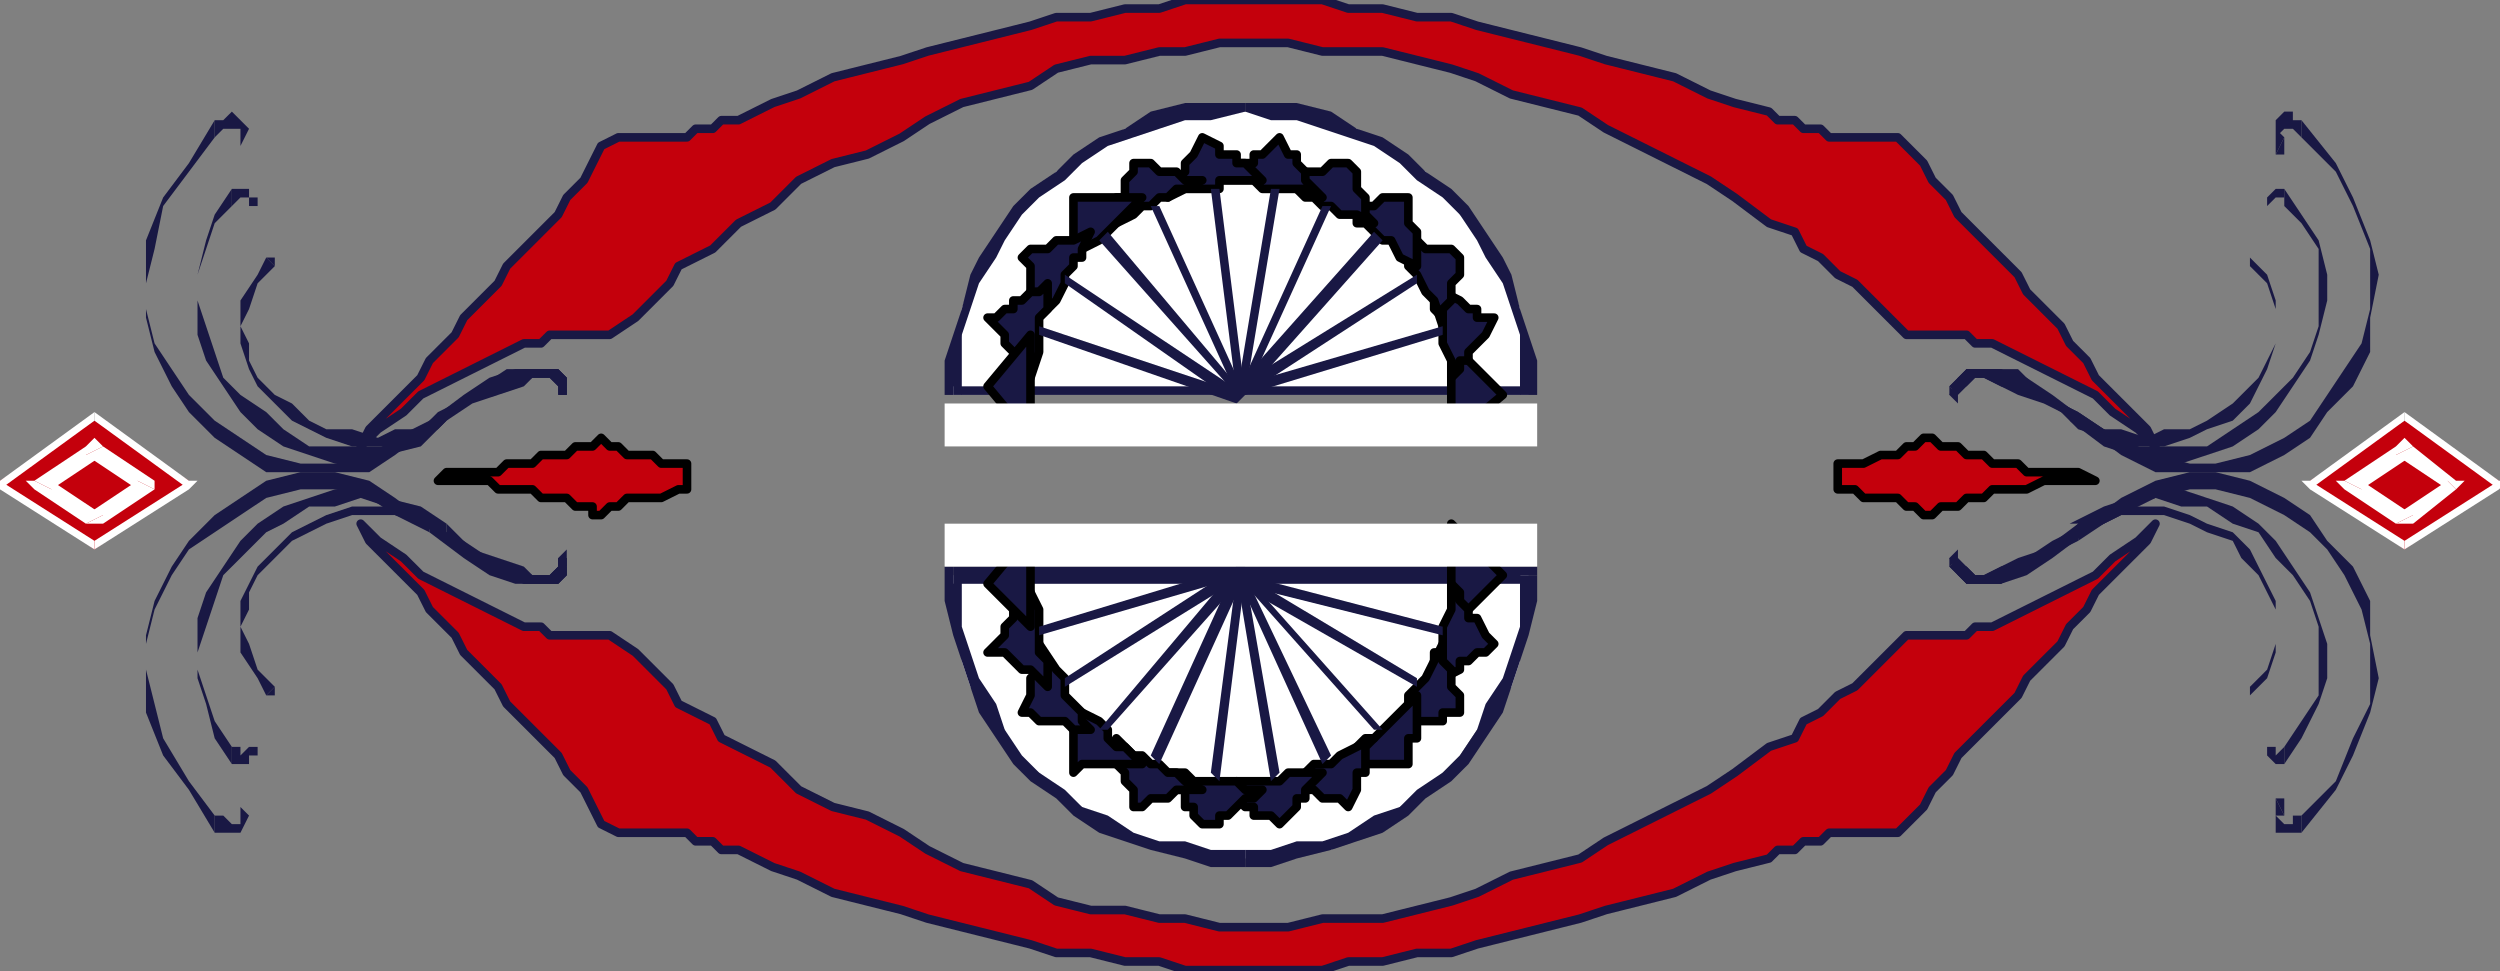 <?xml version="1.0" encoding="UTF-8" standalone="no"?>
<svg
   xmlns:dc="http://purl.org/dc/elements/1.1/"
   xmlns:cc="http://creativecommons.org/ns#"
   xmlns:rdf="http://www.w3.org/1999/02/22-rdf-syntax-ns#"
   xmlns:svg="http://www.w3.org/2000/svg"
   xmlns="http://www.w3.org/2000/svg"
   xmlns:sodipodi="http://sodipodi.sourceforge.net/DTD/sodipodi-0.dtd"
   xmlns:inkscape="http://www.inkscape.org/namespaces/inkscape"
   version="1.0"
   width="61.595mm"
   height="23.927mm"
   id="svg329"
   sodipodi:docname="AD001974.WMF">
  <rect width="100%" height="100%" fill="#808080" stroke="none"/>
  <sodipodi:namedview
     pagecolor="#ffffff"
     bordercolor="#666666"
     borderopacity="1"
     objecttolerance="10"
     gridtolerance="10"
     guidetolerance="10"
     inkscape:pageopacity="0"
     inkscape:pageshadow="2"
     inkscape:window-width="640"
     inkscape:window-height="480"
     id="namedview331" />
  <defs
     id="defs3">
    <pattern
       id="WMFhbasepattern"
       patternUnits="userSpaceOnUse"
       width="6"
       height="6"
       x="0"
       y="0" />
  </defs>
  <path
     style="fill:#ffffff;fill-rule:evenodd;fill-opacity:1;stroke:none;"
     d="  M 142.341,36.774   L 142.341,33.576   L 141.542,31.178   L 141.542,28.78   L 140.742,26.381   L 139.143,23.983   L 137.543,21.585   L 135.944,19.986   L 134.345,17.588   L 132.745,15.989   L 130.346,14.39   L 128.747,13.59   L 126.348,11.992   L 123.949,11.192   L 120.75,10.393   L 118.351,10.393   L 115.952,10.393   L 112.753,10.393   L 110.354,10.393   L 107.955,11.192   L 104.757,11.992   L 102.358,13.59   L 100.758,14.39   L 98.359,15.989   L 96.76,17.588   L 94.361,19.986   L 93.561,21.585   L 91.962,23.983   L 90.363,26.381   L 89.563,28.78   L 89.563,31.178   L 88.763,33.576   L 88.763,36.774   L 142.341,36.774  z "
     id="path5" />
  <path
     style="fill:#191844;fill-rule:nonzero;fill-opacity:1;stroke:none;"
     d="  M 115.952,10.393   L 115.952,10.393   L 118.351,11.192   L 120.75,11.192   L 123.149,11.992   L 125.548,12.791   L 127.947,13.59   L 130.346,15.189   L 131.946,16.788   L 134.345,18.387   L 135.944,19.986   L 137.543,22.384   L 138.343,23.983   L 139.942,26.381   L 140.742,28.78   L 141.542,31.178   L 141.542,33.576   L 141.542,36.774   L 143.141,36.774   L 143.141,33.576   L 142.341,31.178   L 141.542,28.78   L 140.742,25.582   L 139.942,23.983   L 138.343,21.585   L 136.744,19.186   L 135.144,17.588   L 132.745,15.989   L 131.146,14.39   L 128.747,12.791   L 126.348,11.992   L 123.949,10.393   L 120.75,9.593   L 118.351,9.593   L 115.952,9.593   L 115.952,9.593  z "
     id="path7" />
  <path
     style="fill:#191844;fill-rule:nonzero;fill-opacity:1;stroke:none;"
     d="  M 88.763,35.975   L 89.563,36.774   L 89.563,33.576   L 89.563,31.178   L 90.363,28.78   L 91.162,26.381   L 92.762,23.983   L 93.561,22.384   L 95.161,19.986   L 96.76,18.387   L 99.159,16.788   L 100.758,15.189   L 103.157,13.59   L 105.556,12.791   L 107.955,11.992   L 110.354,11.192   L 112.753,11.192   L 115.952,10.393   L 115.952,9.593   L 112.753,9.593   L 110.354,9.593   L 107.156,10.393   L 104.757,11.992   L 102.358,12.791   L 99.959,14.39   L 98.359,15.989   L 95.96,17.588   L 94.361,19.186   L 92.762,21.585   L 91.162,23.983   L 90.363,25.582   L 89.563,28.78   L 88.763,31.178   L 87.964,33.576   L 87.964,36.774   L 88.763,36.774   L 87.964,36.774   L 87.964,36.774   L 88.763,36.774  z "
     id="path9" />
  <path
     style="fill:#191844;fill-rule:nonzero;fill-opacity:1;stroke:none;"
     d="  M 141.542,36.774   L 142.341,35.975   L 88.763,35.975   L 88.763,36.774   L 142.341,36.774   L 143.141,36.774   L 142.341,36.774   L 143.141,36.774   L 143.141,36.774  z "
     id="path11" />
  <path
     style="fill:#191844;fill-rule:evenodd;fill-opacity:1;stroke:none;"
     d="  M 135.144,40.771   L 139.942,36.774   L 135.144,31.977   L 135.144,40.771  z "
     id="path13" />
  <path
     style="fill:none;stroke:#000000;stroke-width:0.8px;stroke-linecap:round;stroke-linejoin:round;stroke-miterlimit:4;stroke-dasharray:none;stroke-opacity:1;"
     d="  M 135.144,40.771   L 139.942,36.774   L 135.144,31.977   L 135.144,40.771  "
     id="path15" />
  <path
     style="fill:#191844;fill-rule:evenodd;fill-opacity:1;stroke:none;"
     d="  M 135.144,35.175   L 135.944,34.376   L 135.944,34.376   L 135.944,33.576   L 136.744,33.576   L 136.744,32.777   L 137.543,31.977   L 138.343,31.178   L 139.143,29.579   L 138.343,29.579   L 137.543,29.579   L 137.543,28.78   L 136.744,28.78   L 135.944,27.98   L 135.944,27.98   L 134.345,27.181   L 133.545,26.381   L 133.545,27.181   L 133.545,27.98   L 133.545,28.78   L 134.345,29.579   L 134.345,30.378   L 134.345,31.977   L 135.144,33.576   L 135.144,35.175  z "
     id="path17" />
  <path
     style="fill:none;stroke:#000000;stroke-width:0.8px;stroke-linecap:round;stroke-linejoin:round;stroke-miterlimit:4;stroke-dasharray:none;stroke-opacity:1;"
     d="  M 135.144,35.175   L 135.144,35.175   L 135.944,34.376   L 135.944,34.376   L 135.944,33.576   L 136.744,33.576   L 136.744,32.777   L 137.543,31.977   L 138.343,31.178   L 139.143,29.579   L 139.143,29.579   L 138.343,29.579   L 137.543,29.579   L 137.543,28.78   L 136.744,28.78   L 135.944,27.98   L 135.944,27.98   L 134.345,27.181   L 133.545,26.381   L 133.545,26.381   L 133.545,27.181   L 133.545,27.98   L 133.545,28.78   L 134.345,29.579   L 134.345,30.378   L 134.345,31.977   L 135.144,33.576   L 135.144,35.175  "
     id="path19" />
  <path
     style="fill:#191844;fill-rule:evenodd;fill-opacity:1;stroke:none;"
     d="  M 134.345,30.378   L 134.345,29.579   L 134.345,28.78   L 135.144,27.98   L 135.144,27.181   L 135.144,27.181   L 135.144,26.381   L 135.944,25.582   L 135.944,23.983   L 135.144,23.184   L 134.345,23.184   L 134.345,23.184   L 133.545,23.184   L 132.745,23.184   L 131.946,22.384   L 131.146,22.384   L 129.547,22.384   L 130.346,23.184   L 131.146,23.983   L 131.146,24.782   L 131.146,24.782   L 131.946,25.582   L 132.745,27.181   L 133.545,27.98   L 134.345,30.378  z "
     id="path21" />
  <path
     style="fill:none;stroke:#000000;stroke-width:0.8px;stroke-linecap:round;stroke-linejoin:round;stroke-miterlimit:4;stroke-dasharray:none;stroke-opacity:1;"
     d="  M 134.345,30.378   L 134.345,30.378   L 134.345,29.579   L 134.345,28.78   L 135.144,27.98   L 135.144,27.181   L 135.144,27.181   L 135.144,26.381   L 135.944,25.582   L 135.944,23.983   L 135.944,23.983   L 135.144,23.184   L 134.345,23.184   L 134.345,23.184   L 133.545,23.184   L 132.745,23.184   L 131.946,22.384   L 131.146,22.384   L 129.547,22.384   L 129.547,22.384   L 130.346,23.184   L 131.146,23.983   L 131.146,24.782   L 131.146,24.782   L 131.946,25.582   L 132.745,27.181   L 133.545,27.98   L 134.345,30.378  "
     id="path23" />
  <path
     style="fill:#191844;fill-rule:evenodd;fill-opacity:1;stroke:none;"
     d="  M 131.946,24.782   L 131.946,23.983   L 131.946,23.184   L 131.946,23.184   L 131.946,22.384   L 131.946,21.585   L 131.146,20.785   L 131.146,19.986   L 131.146,18.387   L 130.346,18.387   L 129.547,18.387   L 128.747,18.387   L 128.747,18.387   L 127.947,19.186   L 127.148,19.186   L 126.348,19.186   L 124.749,19.186   L 126.348,19.986   L 126.348,20.785   L 127.148,20.785   L 127.947,21.585   L 128.747,22.384   L 129.547,22.384   L 130.346,23.983   L 131.946,24.782  z "
     id="path25" />
  <path
     style="fill:none;stroke:#000000;stroke-width:0.8px;stroke-linecap:round;stroke-linejoin:round;stroke-miterlimit:4;stroke-dasharray:none;stroke-opacity:1;"
     d="  M 131.946,24.782   L 131.946,24.782   L 131.946,23.983   L 131.946,23.184   L 131.946,23.184   L 131.946,22.384   L 131.946,21.585   L 131.146,20.785   L 131.146,19.986   L 131.146,18.387   L 131.146,18.387   L 130.346,18.387   L 129.547,18.387   L 128.747,18.387   L 128.747,18.387   L 127.947,19.186   L 127.148,19.186   L 126.348,19.186   L 124.749,19.186   L 124.749,19.186   L 126.348,19.986   L 126.348,20.785   L 127.148,20.785   L 127.947,21.585   L 128.747,22.384   L 129.547,22.384   L 130.346,23.983   L 131.946,24.782  "
     id="path27" />
  <path
     style="fill:#191844;fill-rule:evenodd;fill-opacity:1;stroke:none;"
     d="  M 127.947,20.785   L 127.148,19.986   L 127.148,19.186   L 127.148,19.186   L 127.148,18.387   L 126.348,17.588   L 126.348,16.788   L 126.348,15.989   L 125.548,15.189   L 124.749,15.189   L 123.949,15.189   L 123.149,15.989   L 123.149,15.989   L 122.35,15.989   L 121.55,15.989   L 120.75,16.788   L 119.151,16.788   L 120.75,17.588   L 121.55,18.387   L 122.35,18.387   L 123.149,19.186   L 123.949,19.186   L 124.749,19.986   L 126.348,19.986   L 127.947,20.785  z "
     id="path29" />
  <path
     style="fill:none;stroke:#000000;stroke-width:0.8px;stroke-linecap:round;stroke-linejoin:round;stroke-miterlimit:4;stroke-dasharray:none;stroke-opacity:1;"
     d="  M 127.947,20.785   L 127.947,20.785   L 127.148,19.986   L 127.148,19.186   L 127.148,19.186   L 127.148,18.387   L 126.348,17.588   L 126.348,16.788   L 126.348,15.989   L 125.548,15.189   L 125.548,15.189   L 124.749,15.189   L 123.949,15.189   L 123.149,15.989   L 123.149,15.989   L 122.35,15.989   L 121.55,15.989   L 120.75,16.788   L 119.151,16.788   L 119.151,16.788   L 120.75,17.588   L 121.55,18.387   L 122.35,18.387   L 123.149,19.186   L 123.949,19.186   L 124.749,19.986   L 126.348,19.986   L 127.947,20.785  "
     id="path31" />
  <path
     style="fill:#191844;fill-rule:evenodd;fill-opacity:1;stroke:none;"
     d="  M 123.149,18.387   L 122.35,17.588   L 121.55,16.788   L 121.55,15.989   L 121.55,15.989   L 120.75,15.189   L 120.75,14.39   L 119.951,14.39   L 119.151,12.791   L 118.351,13.59   L 117.552,14.39   L 116.752,14.39   L 116.752,15.189   L 115.952,15.189   L 115.152,15.189   L 114.353,15.989   L 113.553,16.788   L 115.152,16.788   L 116.752,16.788   L 117.552,17.588   L 118.351,17.588   L 119.151,17.588   L 119.951,17.588   L 121.55,17.588   L 123.149,18.387  z "
     id="path33" />
  <path
     style="fill:none;stroke:#000000;stroke-width:0.8px;stroke-linecap:round;stroke-linejoin:round;stroke-miterlimit:4;stroke-dasharray:none;stroke-opacity:1;"
     d="  M 123.149,18.387   L 123.149,18.387   L 122.35,17.588   L 121.55,16.788   L 121.55,15.989   L 121.55,15.989   L 120.75,15.189   L 120.75,14.39   L 119.951,14.39   L 119.151,12.791   L 119.151,12.791   L 118.351,13.59   L 117.552,14.39   L 116.752,14.39   L 116.752,15.189   L 115.952,15.189   L 115.152,15.189   L 114.353,15.989   L 113.553,16.788   L 113.553,16.788   L 115.152,16.788   L 116.752,16.788   L 117.552,17.588   L 118.351,17.588   L 119.151,17.588   L 119.951,17.588   L 121.55,17.588   L 123.149,18.387  "
     id="path35" />
  <path
     style="fill:#191844;fill-rule:evenodd;fill-opacity:1;stroke:none;"
     d="  M 117.552,16.788   L 116.752,15.989   L 115.952,15.189   L 115.152,15.189   L 115.152,14.39   L 114.353,14.39   L 113.553,14.39   L 113.553,13.59   L 111.954,12.791   L 111.154,14.39   L 111.154,14.39   L 110.354,15.189   L 110.354,15.989   L 110.354,15.989   L 109.555,16.788   L 108.755,17.588   L 108.755,18.387   L 110.354,17.588   L 111.154,17.588   L 112.753,17.588   L 113.553,17.588   L 113.553,16.788   L 115.152,16.788   L 115.952,16.788   L 117.552,16.788  z "
     id="path37" />
  <path
     style="fill:none;stroke:#000000;stroke-width:0.8px;stroke-linecap:round;stroke-linejoin:round;stroke-miterlimit:4;stroke-dasharray:none;stroke-opacity:1;"
     d="  M 117.552,16.788   L 117.552,16.788   L 116.752,15.989   L 115.952,15.189   L 115.152,15.189   L 115.152,14.39   L 114.353,14.39   L 113.553,14.39   L 113.553,13.59   L 111.954,12.791   L 111.954,12.791   L 111.154,14.39   L 111.154,14.39   L 110.354,15.189   L 110.354,15.989   L 110.354,15.989   L 109.555,16.788   L 108.755,17.588   L 108.755,18.387   L 108.755,18.387   L 110.354,17.588   L 111.154,17.588   L 112.753,17.588   L 113.553,17.588   L 113.553,16.788   L 115.152,16.788   L 115.952,16.788   L 117.552,16.788  "
     id="path39" />
  <path
     style="fill:#191844;fill-rule:evenodd;fill-opacity:1;stroke:none;"
     d="  M 111.954,16.788   L 110.354,16.788   L 109.555,15.989   L 108.755,15.989   L 108.755,15.989   L 107.955,15.989   L 107.156,15.189   L 106.356,15.189   L 105.556,15.189   L 105.556,15.989   L 104.757,16.788   L 104.757,17.588   L 104.757,18.387   L 103.957,18.387   L 103.957,19.186   L 103.957,19.986   L 103.957,20.785   L 105.556,19.986   L 106.356,19.186   L 107.156,19.186   L 107.955,18.387   L 108.755,18.387   L 109.555,17.588   L 110.354,17.588   L 111.954,16.788  z "
     id="path41" />
  <path
     style="fill:none;stroke:#000000;stroke-width:0.8px;stroke-linecap:round;stroke-linejoin:round;stroke-miterlimit:4;stroke-dasharray:none;stroke-opacity:1;"
     d="  M 111.954,16.788   L 111.954,16.788   L 110.354,16.788   L 109.555,15.989   L 108.755,15.989   L 108.755,15.989   L 107.955,15.989   L 107.156,15.189   L 106.356,15.189   L 105.556,15.189   L 105.556,15.189   L 105.556,15.989   L 104.757,16.788   L 104.757,17.588   L 104.757,18.387   L 103.957,18.387   L 103.957,19.186   L 103.957,19.986   L 103.957,20.785   L 103.957,20.785   L 105.556,19.986   L 106.356,19.186   L 107.156,19.186   L 107.955,18.387   L 108.755,18.387   L 109.555,17.588   L 110.354,17.588   L 111.954,16.788  "
     id="path43" />
  <path
     style="fill:#191844;fill-rule:evenodd;fill-opacity:1;stroke:none;"
     d="  M 106.356,18.387   L 104.757,18.387   L 103.957,18.387   L 103.157,18.387   L 102.358,18.387   L 102.358,18.387   L 101.558,18.387   L 100.758,18.387   L 99.959,18.387   L 99.959,19.986   L 99.959,20.785   L 99.959,21.585   L 99.959,22.384   L 99.959,22.384   L 99.959,23.184   L 99.959,23.983   L 99.159,24.782   L 100.758,23.184   L 102.358,22.384   L 103.157,21.585   L 103.157,21.585   L 103.957,20.785   L 104.757,19.986   L 105.556,19.186   L 106.356,18.387  z "
     id="path45" />
  <path
     style="fill:none;stroke:#000000;stroke-width:0.8px;stroke-linecap:round;stroke-linejoin:round;stroke-miterlimit:4;stroke-dasharray:none;stroke-opacity:1;"
     d="  M 106.356,18.387   L 106.356,18.387   L 104.757,18.387   L 103.957,18.387   L 103.157,18.387   L 102.358,18.387   L 102.358,18.387   L 101.558,18.387   L 100.758,18.387   L 99.959,18.387   L 99.959,18.387   L 99.959,19.986   L 99.959,20.785   L 99.959,21.585   L 99.959,22.384   L 99.959,22.384   L 99.959,23.184   L 99.959,23.983   L 99.159,24.782   L 99.159,24.782   L 100.758,23.184   L 102.358,22.384   L 103.157,21.585   L 103.157,21.585   L 103.957,20.785   L 104.757,19.986   L 105.556,19.186   L 106.356,18.387  "
     id="path47" />
  <path
     style="fill:#191844;fill-rule:evenodd;fill-opacity:1;stroke:none;"
     d="  M 101.558,21.585   L 99.959,22.384   L 99.159,22.384   L 98.359,22.384   L 97.56,23.184   L 97.56,23.184   L 96.76,23.184   L 95.96,23.184   L 95.161,23.983   L 95.96,24.782   L 95.96,26.381   L 95.96,27.181   L 96.76,27.181   L 96.76,27.98   L 96.76,27.98   L 96.76,28.78   L 96.76,29.579   L 98.359,27.98   L 99.159,26.381   L 99.159,25.582   L 99.959,24.782   L 99.959,23.983   L 100.758,23.983   L 100.758,23.184   L 101.558,21.585  z "
     id="path49" />
  <path
     style="fill:none;stroke:#000000;stroke-width:0.8px;stroke-linecap:round;stroke-linejoin:round;stroke-miterlimit:4;stroke-dasharray:none;stroke-opacity:1;"
     d="  M 101.558,21.585   L 101.558,21.585   L 99.959,22.384   L 99.159,22.384   L 98.359,22.384   L 97.56,23.184   L 97.56,23.184   L 96.76,23.184   L 95.96,23.184   L 95.161,23.983   L 95.161,23.983   L 95.96,24.782   L 95.96,26.381   L 95.96,27.181   L 96.76,27.181   L 96.76,27.98   L 96.76,27.98   L 96.76,28.78   L 96.76,29.579   L 96.76,29.579   L 98.359,27.98   L 99.159,26.381   L 99.159,25.582   L 99.959,24.782   L 99.959,23.983   L 100.758,23.983   L 100.758,23.184   L 101.558,21.585  "
     id="path51" />
  <path
     style="fill:#191844;fill-rule:evenodd;fill-opacity:1;stroke:none;"
     d="  M 97.56,26.381   L 96.76,27.181   L 95.96,27.181   L 95.161,27.98   L 94.361,27.98   L 94.361,28.78   L 93.561,28.78   L 92.762,29.579   L 91.962,29.579   L 93.561,31.178   L 93.561,31.977   L 94.361,32.777   L 94.361,32.777   L 95.161,33.576   L 95.161,33.576   L 95.161,34.376   L 95.96,35.175   L 96.76,32.777   L 96.76,31.178   L 96.76,30.378   L 96.76,29.579   L 97.56,28.78   L 97.56,27.98   L 97.56,27.181   L 97.56,26.381  z "
     id="path53" />
  <path
     style="fill:none;stroke:#000000;stroke-width:0.8px;stroke-linecap:round;stroke-linejoin:round;stroke-miterlimit:4;stroke-dasharray:none;stroke-opacity:1;"
     d="  M 97.56,26.381   L 97.56,26.381   L 96.76,27.181   L 95.96,27.181   L 95.161,27.98   L 94.361,27.98   L 94.361,28.78   L 93.561,28.78   L 92.762,29.579   L 91.962,29.579   L 91.962,29.579   L 93.561,31.178   L 93.561,31.977   L 94.361,32.777   L 94.361,32.777   L 95.161,33.576   L 95.161,33.576   L 95.161,34.376   L 95.96,35.175   L 95.96,35.175   L 96.76,32.777   L 96.76,31.178   L 96.76,30.378   L 96.76,29.579   L 97.56,28.78   L 97.56,27.98   L 97.56,27.181   L 97.56,26.381  "
     id="path55" />
  <path
     style="fill:#191844;fill-rule:evenodd;fill-opacity:1;stroke:none;"
     d="  M 95.96,40.771   L 91.962,35.975   L 95.96,31.178   L 95.96,40.771  z "
     id="path57" />
  <path
     style="fill:none;stroke:#000000;stroke-width:0.8px;stroke-linecap:round;stroke-linejoin:round;stroke-miterlimit:4;stroke-dasharray:none;stroke-opacity:1;"
     d="  M 95.96,40.771   L 91.962,35.975   L 95.96,31.178   L 95.96,40.771  "
     id="path59" />
  <path
     style="fill:#191844;fill-rule:nonzero;fill-opacity:1;stroke:none;"
     d="  M 115.152,36.774   L 115.952,36.774   L 134.345,31.178   L 134.345,30.378   L 115.152,35.975   L 115.152,36.774  z "
     id="path61" />
  <path
     style="fill:#191844;fill-rule:nonzero;fill-opacity:1;stroke:none;"
     d="  M 115.152,35.975   L 115.952,36.774   L 131.946,26.381   L 131.946,25.582   L 115.152,35.975   L 115.152,35.975  z "
     id="path63" />
  <path
     style="fill:#191844;fill-rule:nonzero;fill-opacity:1;stroke:none;"
     d="  M 115.152,36.774   L 115.952,36.774   L 128.747,22.384   L 127.947,21.585   L 115.152,35.975   L 115.152,36.774  z "
     id="path65" />
  <path
     style="fill:#191844;fill-rule:nonzero;fill-opacity:1;stroke:none;"
     d="  M 115.152,36.774   L 115.952,36.774   L 123.949,19.186   L 123.149,19.186   L 115.152,36.774   L 115.152,36.774  z "
     id="path67" />
  <path
     style="fill:#191844;fill-rule:nonzero;fill-opacity:1;stroke:none;"
     d="  M 115.152,36.774   L 115.952,36.774   L 119.151,17.588   L 118.351,17.588   L 115.152,36.774   L 115.152,36.774  z "
     id="path69" />
  <path
     style="fill:#191844;fill-rule:nonzero;fill-opacity:1;stroke:none;"
     d="  M 115.152,36.774   L 115.952,36.774   L 113.553,17.588   L 112.753,17.588   L 115.152,36.774   L 115.152,36.774  z "
     id="path71" />
  <path
     style="fill:#191844;fill-rule:nonzero;fill-opacity:1;stroke:none;"
     d="  M 115.152,36.774   L 115.952,36.774   L 107.955,19.186   L 107.156,19.186   L 115.152,36.774   L 115.152,36.774  z "
     id="path73" />
  <path
     style="fill:#191844;fill-rule:nonzero;fill-opacity:1;stroke:none;"
     d="  M 115.152,36.774   L 115.952,36.774   L 103.157,21.585   L 102.358,22.384   L 115.152,36.774   L 115.152,36.774  z "
     id="path75" />
  <path
     style="fill:#191844;fill-rule:nonzero;fill-opacity:1;stroke:none;"
     d="  M 115.952,36.774   L 115.952,36.774   L 99.159,25.582   L 99.159,26.381   L 115.152,37.573   L 115.952,36.774  z "
     id="path77" />
  <path
     style="fill:#191844;fill-rule:nonzero;fill-opacity:1;stroke:none;"
     d="  M 115.152,36.774   L 115.952,36.774   L 96.76,30.378   L 96.76,31.178   L 115.152,37.573   L 115.152,36.774  z "
     id="path79" />
  <path
     style="fill:#ffffff;fill-rule:evenodd;fill-opacity:1;stroke:none;"
     d="  M 87.964,37.573   L 143.141,37.573   L 143.141,41.571   L 87.964,41.571   L 87.964,37.573  z "
     id="path81" />
  <path
     style="fill:#ffffff;fill-rule:evenodd;fill-opacity:1;stroke:none;"
     d="  M 142.341,53.562   L 142.341,55.96   L 141.542,59.158   L 141.542,61.556   L 140.742,63.955   L 139.143,66.353   L 137.543,67.952   L 135.944,70.35   L 134.345,71.949   L 132.745,73.548   L 130.346,75.147   L 128.747,76.746   L 126.348,77.545   L 123.949,79.144   L 120.75,79.144   L 118.351,79.943   L 115.952,79.943   L 112.753,79.943   L 110.354,79.144   L 107.955,79.144   L 104.757,77.545   L 102.358,76.746   L 100.758,75.147   L 98.359,73.548   L 96.76,71.949   L 94.361,70.35   L 93.561,67.952   L 91.962,66.353   L 90.363,63.955   L 89.563,61.556   L 89.563,59.158   L 88.763,55.96   L 88.763,53.562   L 142.341,53.562  z "
     id="path83" />
  <path
     style="fill:#191844;fill-rule:nonzero;fill-opacity:1;stroke:none;"
     d="  M 115.952,79.144   L 115.952,79.144   L 118.351,79.144   L 120.75,78.344   L 123.149,78.344   L 125.548,77.545   L 127.947,75.946   L 130.346,75.147   L 131.946,73.548   L 134.345,71.949   L 135.944,70.35   L 137.543,67.952   L 138.343,65.554   L 139.942,63.155   L 140.742,60.757   L 141.542,58.359   L 141.542,55.96   L 141.542,53.562   L 143.141,53.562   L 143.141,55.96   L 142.341,59.158   L 141.542,61.556   L 140.742,63.955   L 139.942,66.353   L 138.343,68.751   L 136.744,71.15   L 135.144,72.748   L 132.745,74.347   L 131.146,75.946   L 128.747,77.545   L 126.348,78.344   L 123.949,79.144   L 120.75,79.943   L 118.351,80.743   L 115.952,80.743   L 115.952,80.743  z "
     id="path85" />
  <path
     style="fill:#191844;fill-rule:nonzero;fill-opacity:1;stroke:none;"
     d="  M 88.763,54.361   L 89.563,53.562   L 89.563,55.96   L 89.563,58.359   L 90.363,60.757   L 91.162,63.155   L 92.762,65.554   L 93.561,67.952   L 95.161,70.35   L 96.76,71.949   L 99.159,73.548   L 100.758,75.147   L 103.157,75.946   L 105.556,77.545   L 107.955,78.344   L 110.354,78.344   L 112.753,79.144   L 115.952,79.144   L 115.952,80.743   L 112.753,80.743   L 110.354,79.943   L 107.156,79.144   L 104.757,78.344   L 102.358,77.545   L 99.959,75.946   L 98.359,74.347   L 95.96,72.748   L 94.361,71.15   L 92.762,68.751   L 91.162,66.353   L 90.363,63.955   L 89.563,61.556   L 88.763,59.158   L 87.964,55.96   L 87.964,53.562   L 88.763,52.763   L 87.964,53.562   L 87.964,52.763   L 88.763,52.763  z "
     id="path87" />
  <path
     style="fill:#191844;fill-rule:nonzero;fill-opacity:1;stroke:none;"
     d="  M 141.542,53.562   L 142.341,54.361   L 88.763,54.361   L 88.763,52.763   L 142.341,52.763   L 143.141,53.562   L 142.341,52.763   L 143.141,52.763   L 143.141,53.562  z "
     id="path89" />
  <path
     style="fill:#191844;fill-rule:evenodd;fill-opacity:1;stroke:none;"
     d="  M 135.144,48.765   L 139.942,53.562   L 135.144,58.359   L 135.144,48.765  z "
     id="path91" />
  <path
     style="fill:none;stroke:#000000;stroke-width:0.8px;stroke-linecap:round;stroke-linejoin:round;stroke-miterlimit:4;stroke-dasharray:none;stroke-opacity:1;"
     d="  M 135.144,48.765   L 139.942,53.562   L 135.144,58.359   L 135.144,48.765  "
     id="path93" />
  <path
     style="fill:#191844;fill-rule:evenodd;fill-opacity:1;stroke:none;"
     d="  M 135.144,54.361   L 135.944,55.161   L 135.944,55.96   L 135.944,55.96   L 136.744,56.76   L 136.744,57.559   L 137.543,57.559   L 138.343,59.158   L 139.143,59.958   L 138.343,60.757   L 137.543,60.757   L 137.543,60.757   L 136.744,61.556   L 135.944,61.556   L 135.944,62.356   L 134.345,63.155   L 133.545,63.155   L 133.545,62.356   L 133.545,61.556   L 133.545,60.757   L 134.345,60.757   L 134.345,59.158   L 134.345,58.359   L 135.144,56.76   L 135.144,54.361  z "
     id="path95" />
  <path
     style="fill:none;stroke:#000000;stroke-width:0.8px;stroke-linecap:round;stroke-linejoin:round;stroke-miterlimit:4;stroke-dasharray:none;stroke-opacity:1;"
     d="  M 135.144,54.361   L 135.144,54.361   L 135.944,55.161   L 135.944,55.96   L 135.944,55.96   L 136.744,56.76   L 136.744,57.559   L 137.543,57.559   L 138.343,59.158   L 139.143,59.958   L 139.143,59.958   L 138.343,60.757   L 137.543,60.757   L 137.543,60.757   L 136.744,61.556   L 135.944,61.556   L 135.944,62.356   L 134.345,63.155   L 133.545,63.155   L 133.545,63.155   L 133.545,62.356   L 133.545,61.556   L 133.545,60.757   L 134.345,60.757   L 134.345,59.158   L 134.345,58.359   L 135.144,56.76   L 135.144,54.361  "
     id="path97" />
  <path
     style="fill:#191844;fill-rule:evenodd;fill-opacity:1;stroke:none;"
     d="  M 134.345,59.958   L 134.345,60.757   L 134.345,61.556   L 135.144,62.356   L 135.144,62.356   L 135.144,63.155   L 135.144,63.955   L 135.944,64.754   L 135.944,66.353   L 135.144,66.353   L 134.345,66.353   L 134.345,67.152   L 133.545,67.152   L 132.745,67.152   L 131.946,67.152   L 131.146,67.952   L 129.547,67.952   L 130.346,67.152   L 131.146,66.353   L 131.146,65.554   L 131.146,64.754   L 131.946,63.955   L 132.745,63.155   L 133.545,61.556   L 134.345,59.958  z "
     id="path99" />
  <path
     style="fill:none;stroke:#000000;stroke-width:0.8px;stroke-linecap:round;stroke-linejoin:round;stroke-miterlimit:4;stroke-dasharray:none;stroke-opacity:1;"
     d="  M 134.345,59.958   L 134.345,59.958   L 134.345,60.757   L 134.345,61.556   L 135.144,62.356   L 135.144,62.356   L 135.144,63.155   L 135.144,63.955   L 135.944,64.754   L 135.944,66.353   L 135.944,66.353   L 135.144,66.353   L 134.345,66.353   L 134.345,67.152   L 133.545,67.152   L 132.745,67.152   L 131.946,67.152   L 131.146,67.952   L 129.547,67.952   L 129.547,67.952   L 130.346,67.152   L 131.146,66.353   L 131.146,65.554   L 131.146,64.754   L 131.946,63.955   L 132.745,63.155   L 133.545,61.556   L 134.345,59.958  "
     id="path101" />
  <path
     style="fill:#191844;fill-rule:evenodd;fill-opacity:1;stroke:none;"
     d="  M 131.946,64.754   L 131.946,65.554   L 131.946,66.353   L 131.946,67.152   L 131.946,67.952   L 131.946,68.751   L 131.146,68.751   L 131.146,70.35   L 131.146,71.15   L 130.346,71.15   L 129.547,71.15   L 128.747,71.15   L 128.747,71.15   L 127.947,71.15   L 127.148,71.15   L 126.348,71.15   L 124.749,71.15   L 126.348,70.35   L 126.348,69.551   L 127.148,68.751   L 127.947,68.751   L 128.747,67.952   L 129.547,67.152   L 130.346,66.353   L 131.946,64.754  z "
     id="path103" />
  <path
     style="fill:none;stroke:#000000;stroke-width:0.8px;stroke-linecap:round;stroke-linejoin:round;stroke-miterlimit:4;stroke-dasharray:none;stroke-opacity:1;"
     d="  M 131.946,64.754   L 131.946,64.754   L 131.946,65.554   L 131.946,66.353   L 131.946,67.152   L 131.946,67.952   L 131.946,68.751   L 131.146,68.751   L 131.146,70.35   L 131.146,71.15   L 131.146,71.15   L 130.346,71.15   L 129.547,71.15   L 128.747,71.15   L 128.747,71.15   L 127.947,71.15   L 127.148,71.15   L 126.348,71.15   L 124.749,71.15   L 124.749,71.15   L 126.348,70.35   L 126.348,69.551   L 127.148,68.751   L 127.947,68.751   L 128.747,67.952   L 129.547,67.152   L 130.346,66.353   L 131.946,64.754  "
     id="path105" />
  <path
     style="fill:#191844;fill-rule:evenodd;fill-opacity:1;stroke:none;"
     d="  M 127.947,68.751   L 127.148,69.551   L 127.148,70.35   L 127.148,71.15   L 127.148,71.949   L 126.348,71.949   L 126.348,72.748   L 126.348,73.548   L 125.548,75.147   L 124.749,74.347   L 123.949,74.347   L 123.149,74.347   L 123.149,74.347   L 122.35,73.548   L 121.55,73.548   L 120.75,73.548   L 119.151,72.748   L 120.75,72.748   L 121.55,71.949   L 122.35,71.15   L 123.149,71.15   L 123.949,71.15   L 124.749,70.35   L 126.348,69.551   L 127.947,68.751  z "
     id="path107" />
  <path
     style="fill:none;stroke:#000000;stroke-width:0.8px;stroke-linecap:round;stroke-linejoin:round;stroke-miterlimit:4;stroke-dasharray:none;stroke-opacity:1;"
     d="  M 127.947,68.751   L 127.947,68.751   L 127.148,69.551   L 127.148,70.35   L 127.148,71.15   L 127.148,71.949   L 126.348,71.949   L 126.348,72.748   L 126.348,73.548   L 125.548,75.147   L 125.548,75.147   L 124.749,74.347   L 123.949,74.347   L 123.149,74.347   L 123.149,74.347   L 122.35,73.548   L 121.55,73.548   L 120.75,73.548   L 119.151,72.748   L 119.151,72.748   L 120.75,72.748   L 121.55,71.949   L 122.35,71.15   L 123.149,71.15   L 123.949,71.15   L 124.749,70.35   L 126.348,69.551   L 127.947,68.751  "
     id="path109" />
  <path
     style="fill:#191844;fill-rule:evenodd;fill-opacity:1;stroke:none;"
     d="  M 123.149,71.949   L 122.35,72.748   L 121.55,73.548   L 121.55,73.548   L 121.55,74.347   L 120.75,74.347   L 120.75,75.147   L 119.951,75.946   L 119.151,76.746   L 118.351,75.946   L 117.552,75.946   L 116.752,75.946   L 116.752,75.147   L 115.952,75.147   L 115.152,74.347   L 114.353,74.347   L 113.553,73.548   L 115.152,72.748   L 116.752,72.748   L 117.552,72.748   L 118.351,72.748   L 119.151,72.748   L 119.951,71.949   L 121.55,71.949   L 123.149,71.949  z "
     id="path111" />
  <path
     style="fill:none;stroke:#000000;stroke-width:0.8px;stroke-linecap:round;stroke-linejoin:round;stroke-miterlimit:4;stroke-dasharray:none;stroke-opacity:1;"
     d="  M 123.149,71.949   L 123.149,71.949   L 122.35,72.748   L 121.55,73.548   L 121.55,73.548   L 121.55,74.347   L 120.75,74.347   L 120.75,75.147   L 119.951,75.946   L 119.151,76.746   L 119.151,76.746   L 118.351,75.946   L 117.552,75.946   L 116.752,75.946   L 116.752,75.147   L 115.952,75.147   L 115.152,74.347   L 114.353,74.347   L 113.553,73.548   L 113.553,73.548   L 115.152,72.748   L 116.752,72.748   L 117.552,72.748   L 118.351,72.748   L 119.151,72.748   L 119.951,71.949   L 121.55,71.949   L 123.149,71.949  "
     id="path113" />
  <path
     style="fill:#191844;fill-rule:evenodd;fill-opacity:1;stroke:none;"
     d="  M 117.552,73.548   L 116.752,74.347   L 115.952,74.347   L 115.152,75.147   L 115.152,75.147   L 114.353,75.946   L 113.553,75.946   L 113.553,76.746   L 111.954,76.746   L 111.154,75.946   L 111.154,75.147   L 110.354,75.147   L 110.354,74.347   L 110.354,73.548   L 109.555,73.548   L 108.755,72.748   L 108.755,71.949   L 110.354,71.949   L 111.154,72.748   L 112.753,72.748   L 113.553,72.748   L 113.553,72.748   L 115.152,72.748   L 115.952,73.548   L 117.552,73.548  z "
     id="path115" />
  <path
     style="fill:none;stroke:#000000;stroke-width:0.8px;stroke-linecap:round;stroke-linejoin:round;stroke-miterlimit:4;stroke-dasharray:none;stroke-opacity:1;"
     d="  M 117.552,73.548   L 117.552,73.548   L 116.752,74.347   L 115.952,74.347   L 115.152,75.147   L 115.152,75.147   L 114.353,75.946   L 113.553,75.946   L 113.553,76.746   L 111.954,76.746   L 111.954,76.746   L 111.154,75.946   L 111.154,75.147   L 110.354,75.147   L 110.354,74.347   L 110.354,73.548   L 109.555,73.548   L 108.755,72.748   L 108.755,71.949   L 108.755,71.949   L 110.354,71.949   L 111.154,72.748   L 112.753,72.748   L 113.553,72.748   L 113.553,72.748   L 115.152,72.748   L 115.952,73.548   L 117.552,73.548  "
     id="path117" />
  <path
     style="fill:#191844;fill-rule:evenodd;fill-opacity:1;stroke:none;"
     d="  M 111.954,73.548   L 110.354,73.548   L 109.555,73.548   L 108.755,74.347   L 108.755,74.347   L 107.955,74.347   L 107.156,74.347   L 106.356,75.147   L 105.556,75.147   L 105.556,73.548   L 104.757,72.748   L 104.757,72.748   L 104.757,71.949   L 103.957,71.15   L 103.957,71.15   L 103.957,70.35   L 103.957,68.751   L 105.556,70.35   L 106.356,70.35   L 107.156,71.15   L 107.955,71.15   L 108.755,71.949   L 109.555,71.949   L 110.354,72.748   L 111.954,73.548  z "
     id="path119" />
  <path
     style="fill:none;stroke:#000000;stroke-width:0.8px;stroke-linecap:round;stroke-linejoin:round;stroke-miterlimit:4;stroke-dasharray:none;stroke-opacity:1;"
     d="  M 111.954,73.548   L 111.954,73.548   L 110.354,73.548   L 109.555,73.548   L 108.755,74.347   L 108.755,74.347   L 107.955,74.347   L 107.156,74.347   L 106.356,75.147   L 105.556,75.147   L 105.556,75.147   L 105.556,73.548   L 104.757,72.748   L 104.757,72.748   L 104.757,71.949   L 103.957,71.15   L 103.957,71.15   L 103.957,70.35   L 103.957,68.751   L 103.957,68.751   L 105.556,70.35   L 106.356,70.35   L 107.156,71.15   L 107.955,71.15   L 108.755,71.949   L 109.555,71.949   L 110.354,72.748   L 111.954,73.548  "
     id="path121" />
  <path
     style="fill:#191844;fill-rule:evenodd;fill-opacity:1;stroke:none;"
     d="  M 106.356,71.15   L 104.757,71.15   L 103.957,71.15   L 103.157,71.15   L 102.358,71.15   L 102.358,71.15   L 101.558,71.15   L 100.758,71.15   L 99.959,71.949   L 99.959,70.35   L 99.959,69.551   L 99.959,68.751   L 99.959,67.952   L 99.959,67.152   L 99.959,67.152   L 99.959,66.353   L 99.159,65.554   L 100.758,66.353   L 102.358,67.152   L 103.157,67.952   L 103.157,68.751   L 103.957,69.551   L 104.757,69.551   L 105.556,70.35   L 106.356,71.15  z "
     id="path123" />
  <path
     style="fill:none;stroke:#000000;stroke-width:0.8px;stroke-linecap:round;stroke-linejoin:round;stroke-miterlimit:4;stroke-dasharray:none;stroke-opacity:1;"
     d="  M 106.356,71.15   L 106.356,71.15   L 104.757,71.15   L 103.957,71.15   L 103.157,71.15   L 102.358,71.15   L 102.358,71.15   L 101.558,71.15   L 100.758,71.15   L 99.959,71.949   L 99.959,71.949   L 99.959,70.35   L 99.959,69.551   L 99.959,68.751   L 99.959,67.952   L 99.959,67.152   L 99.959,67.152   L 99.959,66.353   L 99.159,65.554   L 99.159,65.554   L 100.758,66.353   L 102.358,67.152   L 103.157,67.952   L 103.157,68.751   L 103.957,69.551   L 104.757,69.551   L 105.556,70.35   L 106.356,71.15  "
     id="path125" />
  <path
     style="fill:#191844;fill-rule:evenodd;fill-opacity:1;stroke:none;"
     d="  M 101.558,67.952   L 99.959,67.952   L 99.159,67.152   L 98.359,67.152   L 97.56,67.152   L 97.56,67.152   L 96.76,67.152   L 95.96,66.353   L 95.161,66.353   L 95.96,64.754   L 95.96,63.955   L 95.96,63.155   L 96.76,62.356   L 96.76,62.356   L 96.76,61.556   L 96.76,60.757   L 96.76,59.958   L 98.359,62.356   L 99.159,63.155   L 99.159,64.754   L 99.959,65.554   L 99.959,65.554   L 100.758,66.353   L 100.758,67.152   L 101.558,67.952  z "
     id="path127" />
  <path
     style="fill:none;stroke:#000000;stroke-width:0.8px;stroke-linecap:round;stroke-linejoin:round;stroke-miterlimit:4;stroke-dasharray:none;stroke-opacity:1;"
     d="  M 101.558,67.952   L 101.558,67.952   L 99.959,67.952   L 99.159,67.152   L 98.359,67.152   L 97.56,67.152   L 97.56,67.152   L 96.76,67.152   L 95.96,66.353   L 95.161,66.353   L 95.161,66.353   L 95.96,64.754   L 95.96,63.955   L 95.96,63.155   L 96.76,62.356   L 96.76,62.356   L 96.76,61.556   L 96.76,60.757   L 96.76,59.958   L 96.76,59.958   L 98.359,62.356   L 99.159,63.155   L 99.159,64.754   L 99.959,65.554   L 99.959,65.554   L 100.758,66.353   L 100.758,67.152   L 101.558,67.952  "
     id="path129" />
  <path
     style="fill:#191844;fill-rule:evenodd;fill-opacity:1;stroke:none;"
     d="  M 97.56,63.955   L 96.76,63.155   L 95.96,62.356   L 95.161,62.356   L 94.361,61.556   L 94.361,61.556   L 93.561,60.757   L 92.762,60.757   L 91.962,60.757   L 93.561,59.158   L 93.561,58.359   L 94.361,57.559   L 94.361,56.76   L 95.161,56.76   L 95.161,55.96   L 95.161,55.96   L 95.96,55.161   L 96.76,56.76   L 96.76,58.359   L 96.76,59.958   L 96.76,60.757   L 97.56,61.556   L 97.56,62.356   L 97.56,63.155   L 97.56,63.955  z "
     id="path131" />
  <path
     style="fill:none;stroke:#000000;stroke-width:0.8px;stroke-linecap:round;stroke-linejoin:round;stroke-miterlimit:4;stroke-dasharray:none;stroke-opacity:1;"
     d="  M 97.56,63.955   L 97.56,63.955   L 96.76,63.155   L 95.96,62.356   L 95.161,62.356   L 94.361,61.556   L 94.361,61.556   L 93.561,60.757   L 92.762,60.757   L 91.962,60.757   L 91.962,60.757   L 93.561,59.158   L 93.561,58.359   L 94.361,57.559   L 94.361,56.76   L 95.161,56.76   L 95.161,55.96   L 95.161,55.96   L 95.96,55.161   L 95.96,55.161   L 96.76,56.76   L 96.76,58.359   L 96.76,59.958   L 96.76,60.757   L 97.56,61.556   L 97.56,62.356   L 97.56,63.155   L 97.56,63.955  "
     id="path133" />
  <path
     style="fill:#191844;fill-rule:evenodd;fill-opacity:1;stroke:none;"
     d="  M 95.96,49.565   L 91.962,54.361   L 95.96,58.359   L 95.96,49.565  z "
     id="path135" />
  <path
     style="fill:none;stroke:#000000;stroke-width:0.8px;stroke-linecap:round;stroke-linejoin:round;stroke-miterlimit:4;stroke-dasharray:none;stroke-opacity:1;"
     d="  M 95.96,49.565   L 91.962,54.361   L 95.96,58.359   L 95.96,49.565  "
     id="path137" />
  <path
     style="fill:#191844;fill-rule:nonzero;fill-opacity:1;stroke:none;"
     d="  M 115.152,53.562   L 115.952,53.562   L 134.345,58.359   L 134.345,59.158   L 115.152,54.361   L 115.152,53.562  z "
     id="path139" />
  <path
     style="fill:#191844;fill-rule:nonzero;fill-opacity:1;stroke:none;"
     d="  M 115.152,53.562   L 115.952,53.562   L 131.946,63.155   L 131.946,63.955   L 115.152,54.361   L 115.152,53.562  z "
     id="path141" />
  <path
     style="fill:#191844;fill-rule:nonzero;fill-opacity:1;stroke:none;"
     d="  M 115.152,53.562   L 115.952,53.562   L 128.747,67.952   L 127.947,67.952   L 115.152,53.562   L 115.152,53.562  z "
     id="path143" />
  <path
     style="fill:#191844;fill-rule:nonzero;fill-opacity:1;stroke:none;"
     d="  M 115.152,53.562   L 115.952,53.562   L 123.949,70.35   L 123.149,71.15   L 115.152,53.562   L 115.152,53.562  z "
     id="path145" />
  <path
     style="fill:#191844;fill-rule:nonzero;fill-opacity:1;stroke:none;"
     d="  M 115.152,53.562   L 115.952,53.562   L 119.151,71.949   L 118.351,72.748   L 115.152,53.562   L 115.152,53.562  z "
     id="path147" />
  <path
     style="fill:#191844;fill-rule:nonzero;fill-opacity:1;stroke:none;"
     d="  M 115.152,53.562   L 115.952,53.562   L 113.553,72.748   L 112.753,71.949   L 115.152,53.562   L 115.152,53.562  z "
     id="path149" />
  <path
     style="fill:#191844;fill-rule:nonzero;fill-opacity:1;stroke:none;"
     d="  M 115.152,53.562   L 115.952,53.562   L 107.955,71.15   L 107.156,70.35   L 115.152,52.763   L 115.152,53.562  z "
     id="path151" />
  <path
     style="fill:#191844;fill-rule:nonzero;fill-opacity:1;stroke:none;"
     d="  M 115.152,53.562   L 115.952,53.562   L 103.157,67.952   L 102.358,67.952   L 115.152,52.763   L 115.152,53.562  z "
     id="path153" />
  <path
     style="fill:#191844;fill-rule:nonzero;fill-opacity:1;stroke:none;"
     d="  M 115.952,52.763   L 115.952,53.562   L 99.159,63.955   L 99.159,63.155   L 115.152,52.763   L 115.952,52.763  z "
     id="path155" />
  <path
     style="fill:#191844;fill-rule:nonzero;fill-opacity:1;stroke:none;"
     d="  M 115.152,53.562   L 115.952,53.562   L 96.76,59.158   L 96.76,58.359   L 115.152,52.763   L 115.152,53.562  z "
     id="path157" />
  <path
     style="fill:#ffffff;fill-rule:evenodd;fill-opacity:1;stroke:none;"
     d="  M 87.964,52.763   L 143.141,52.763   L 143.141,48.765   L 87.964,48.765   L 87.964,52.763  z "
     id="path159" />
  <path
     style="fill:#191844;fill-rule:nonzero;fill-opacity:1;stroke:none;"
     d="  M 22.391,14.39   L 22.391,14.39   L 22.391,13.59   L 22.391,13.59   L 22.391,12.791  z "
     id="path161" />
  <path
     style="fill:#191844;fill-rule:nonzero;fill-opacity:1;stroke:none;"
     d="  M 19.992,11.192   L 19.992,11.192   L 20.791,11.192   L 21.591,10.393   L 21.591,10.393   L 22.391,11.192   L 22.391,11.192   L 23.19,11.992   L 22.391,13.59   L 22.391,14.39   L 22.391,12.791   L 22.391,11.992   L 22.391,11.992   L 22.391,12.791   L 22.391,11.992   L 21.591,11.992   L 21.591,11.992   L 20.791,11.992   L 19.992,12.791   L 19.992,12.791   L 19.992,11.192   L 19.992,11.192   L 19.992,11.192  z "
     id="path163" />
  <path
     style="fill:#191844;fill-rule:nonzero;fill-opacity:1;stroke:none;"
     d="  M 39.984,39.972   L 39.984,39.972   L 36.785,42.37   L 34.386,43.969   L 31.187,43.969   L 27.988,43.969   L 24.79,43.969   L 22.391,42.37   L 19.992,40.771   L 17.593,38.373   L 15.993,35.975   L 14.394,32.777   L 13.594,29.579   L 13.594,25.582   L 13.594,22.384   L 15.194,18.387   L 17.593,15.189   L 19.992,11.192   L 19.992,12.791   L 17.593,15.989   L 15.194,19.186   L 14.394,23.184   L 13.594,26.381   L 13.594,28.78   L 14.394,31.977   L 15.993,34.376   L 17.593,36.774   L 19.992,39.172   L 22.391,40.771   L 24.79,42.37   L 27.988,43.169   L 31.187,43.169   L 34.386,42.37   L 36.785,40.771   L 39.984,39.172   L 39.984,39.172   L 39.984,39.172   L 39.984,39.172   L 39.984,39.172  z "
     id="path165" />
  <path
     style="fill:#191844;fill-rule:nonzero;fill-opacity:1;stroke:none;"
     d="  M 51.979,36.774   L 51.979,36.774   L 51.979,35.975   L 51.179,35.175   L 49.58,35.175   L 47.98,35.975   L 45.581,36.774   L 43.182,37.573   L 39.984,39.972   L 39.984,39.172   L 43.182,36.774   L 45.581,35.175   L 47.98,34.376   L 49.58,34.376   L 51.179,34.376   L 51.979,34.376   L 52.778,35.175   L 52.778,36.774  z "
     id="path167" />
  <path
     style="fill:#191844;fill-rule:nonzero;fill-opacity:1;stroke:none;"
     d="  M 52.778,36.774   L 52.778,36.774   L 52.778,37.573   L 52.778,36.774   L 51.979,36.774  z "
     id="path169" />
  <path
     style="fill:#191844;fill-rule:nonzero;fill-opacity:1;stroke:none;"
     d="  M 23.19,18.387   L 23.99,18.387   L 23.99,19.186   L 23.19,19.186   L 23.19,19.186  z "
     id="path171" />
  <path
     style="fill:#191844;fill-rule:nonzero;fill-opacity:1;stroke:none;"
     d="  M 21.591,17.588   L 21.591,17.588   L 22.391,17.588   L 22.391,17.588   L 23.19,17.588   L 23.19,18.387   L 23.19,19.186   L 23.19,18.387   L 22.391,18.387   L 22.391,18.387   L 21.591,19.186   L 21.591,19.186   L 21.591,17.588   L 21.591,17.588   L 21.591,17.588  z "
     id="path173" />
  <path
     style="fill:#191844;fill-rule:nonzero;fill-opacity:1;stroke:none;"
     d="  M 41.583,39.172   L 41.583,39.172   L 39.184,41.571   L 35.985,42.37   L 33.586,43.169   L 31.187,43.169   L 28.788,42.37   L 26.389,41.571   L 23.99,39.972   L 22.391,38.373   L 20.791,35.975   L 19.192,33.576   L 18.392,31.178   L 18.392,27.98   L 18.392,25.582   L 19.192,22.384   L 19.992,19.986   L 21.591,17.588   L 21.591,19.186   L 19.992,20.785   L 19.192,23.184   L 18.392,25.582   L 18.392,27.98   L 19.192,30.378   L 19.992,32.777   L 20.791,35.175   L 22.391,36.774   L 24.79,38.373   L 26.389,39.972   L 28.788,41.571   L 31.187,41.571   L 33.586,41.571   L 35.985,41.571   L 39.184,39.972   L 41.583,38.373   L 41.583,38.373   L 41.583,38.373   L 41.583,38.373   L 41.583,38.373  z "
     id="path175" />
  <path
     style="fill:#191844;fill-rule:nonzero;fill-opacity:1;stroke:none;"
     d="  M 51.979,36.774   L 51.979,35.975   L 51.979,35.975   L 51.179,35.175   L 49.58,35.175   L 48.78,35.975   L 46.381,36.774   L 43.982,37.573   L 41.583,39.172   L 41.583,38.373   L 43.982,36.774   L 46.381,35.175   L 48.78,34.376   L 49.58,34.376   L 51.179,34.376   L 51.979,34.376   L 52.778,35.175   L 52.778,35.975  z "
     id="path177" />
  <path
     style="fill:#191844;fill-rule:nonzero;fill-opacity:1;stroke:none;"
     d="  M 52.778,35.975   L 52.778,36.774   L 52.778,36.774   L 52.778,36.774   L 51.979,36.774  z "
     id="path179" />
  <path
     style="fill:#191844;fill-rule:nonzero;fill-opacity:1;stroke:none;"
     d="  M 24.79,23.983   L 24.79,23.983   L 25.589,23.983   L 25.589,23.983   L 25.589,24.782  z "
     id="path181" />
  <path
     style="fill:#191844;fill-rule:nonzero;fill-opacity:1;stroke:none;"
     d="  M 42.383,38.373   L 42.383,38.373   L 40.783,39.972   L 39.184,40.771   L 36.785,41.571   L 35.185,41.571   L 32.786,41.571   L 30.387,40.771   L 28.788,39.972   L 27.189,39.172   L 25.589,37.573   L 23.99,35.975   L 23.19,34.376   L 22.391,31.977   L 22.391,30.378   L 22.391,27.98   L 23.99,25.582   L 24.79,23.983   L 25.589,24.782   L 23.99,26.381   L 23.19,28.78   L 22.391,30.378   L 23.19,31.977   L 23.19,33.576   L 23.99,35.175   L 25.589,36.774   L 27.189,37.573   L 28.788,39.172   L 30.387,39.972   L 32.786,39.972   L 35.185,40.771   L 36.785,39.972   L 39.184,39.972   L 40.783,38.373   L 42.383,37.573   L 42.383,37.573   L 42.383,37.573   L 42.383,37.573   L 42.383,37.573  z "
     id="path183" />
  <path
     style="fill:#191844;fill-rule:nonzero;fill-opacity:1;stroke:none;"
     d="  M 51.979,35.975   L 51.979,35.975   L 51.979,35.175   L 51.179,35.175   L 50.379,35.175   L 48.78,35.175   L 47.181,35.975   L 44.782,36.774   L 42.383,38.373   L 42.383,37.573   L 44.782,35.975   L 47.181,34.376   L 48.78,34.376   L 50.379,34.376   L 51.179,34.376   L 51.979,34.376   L 52.778,35.175   L 52.778,35.975  z "
     id="path185" />
  <path
     style="fill:#191844;fill-rule:nonzero;fill-opacity:1;stroke:none;"
     d="  M 52.778,35.975   L 52.778,36.774   L 52.778,36.774   L 52.778,36.774   L 51.979,35.975  z "
     id="path187" />
  <path
     style="fill:#191844;fill-rule:nonzero;fill-opacity:1;stroke:none;"
     d="  M 211.913,14.39   L 212.712,14.39   L 212.712,13.59   L 212.712,13.59   L 212.712,12.791  z "
     id="path189" />
  <path
     style="fill:#191844;fill-rule:nonzero;fill-opacity:1;stroke:none;"
     d="  M 214.312,11.192   L 214.312,11.192   L 213.512,11.192   L 213.512,10.393   L 212.712,10.393   L 211.913,11.192   L 211.913,11.192   L 211.913,11.992   L 211.913,13.59   L 211.913,14.39   L 212.712,12.791   L 211.913,11.992   L 211.913,11.992   L 211.913,12.791   L 212.712,11.992   L 212.712,11.992   L 213.512,11.992   L 213.512,11.992   L 214.312,12.791   L 214.312,12.791   L 214.312,11.192   L 214.312,11.192   L 214.312,11.192  z "
     id="path191" />
  <path
     style="fill:#191844;fill-rule:nonzero;fill-opacity:1;stroke:none;"
     d="  M 194.32,39.972   L 194.32,39.972   L 197.519,42.37   L 200.717,43.969   L 203.916,43.969   L 206.315,43.969   L 209.514,43.969   L 212.712,42.37   L 215.111,40.771   L 216.711,38.373   L 219.11,35.975   L 220.709,32.777   L 220.709,29.579   L 221.509,25.582   L 220.709,22.384   L 219.11,18.387   L 217.51,15.189   L 214.312,11.192   L 214.312,12.791   L 217.51,15.989   L 219.11,19.186   L 220.709,23.184   L 220.709,26.381   L 220.709,28.78   L 219.909,31.977   L 218.31,34.376   L 216.711,36.774   L 215.111,39.172   L 212.712,40.771   L 209.514,42.37   L 206.315,43.169   L 203.916,43.169   L 200.717,42.37   L 197.519,40.771   L 194.32,39.172   L 194.32,39.172   L 194.32,39.172   L 194.32,39.172   L 194.32,39.172  z "
     id="path193" />
  <path
     style="fill:#191844;fill-rule:nonzero;fill-opacity:1;stroke:none;"
     d="  M 182.325,36.774   L 182.325,36.774   L 183.124,35.975   L 183.924,35.175   L 184.724,35.175   L 186.323,35.975   L 188.722,36.774   L 191.121,37.573   L 194.32,39.972   L 194.32,39.172   L 191.121,36.774   L 188.722,35.175   L 186.323,34.376   L 184.724,34.376   L 183.924,34.376   L 183.124,34.376   L 182.325,35.175   L 181.525,36.774  z "
     id="path195" />
  <path
     style="fill:#191844;fill-rule:nonzero;fill-opacity:1;stroke:none;"
     d="  M 181.525,36.774   L 181.525,36.774   L 182.325,37.573   L 182.325,36.774   L 182.325,36.774  z "
     id="path197" />
  <path
     style="fill:#191844;fill-rule:nonzero;fill-opacity:1;stroke:none;"
     d="  M 211.113,18.387   L 211.113,18.387   L 211.113,19.186   L 211.113,19.186   L 211.113,19.186  z "
     id="path199" />
  <path
     style="fill:#191844;fill-rule:nonzero;fill-opacity:1;stroke:none;"
     d="  M 212.712,17.588   L 212.712,17.588   L 212.712,17.588   L 211.913,17.588   L 211.913,17.588   L 211.113,18.387   L 211.113,19.186   L 211.913,18.387   L 211.913,18.387   L 212.712,18.387   L 212.712,19.186   L 212.712,19.186   L 212.712,17.588   L 212.712,17.588   L 212.712,17.588  z "
     id="path201" />
  <path
     style="fill:#191844;fill-rule:nonzero;fill-opacity:1;stroke:none;"
     d="  M 193.52,39.172   L 192.72,39.172   L 195.919,41.571   L 198.318,42.37   L 200.717,43.169   L 203.116,43.169   L 205.515,42.37   L 207.914,41.571   L 210.313,39.972   L 211.913,38.373   L 213.512,35.975   L 215.111,33.576   L 215.911,31.178   L 216.711,27.98   L 216.711,25.582   L 215.911,22.384   L 214.312,19.986   L 212.712,17.588   L 212.712,19.186   L 214.312,20.785   L 215.911,23.184   L 215.911,25.582   L 215.911,27.98   L 215.911,30.378   L 215.111,32.777   L 213.512,35.175   L 211.913,36.774   L 210.313,38.373   L 207.914,39.972   L 205.515,41.571   L 203.116,41.571   L 200.717,41.571   L 198.318,41.571   L 195.919,39.972   L 193.52,38.373   L 193.52,38.373   L 193.52,38.373   L 193.52,38.373   L 193.52,38.373  z "
     id="path203" />
  <path
     style="fill:#191844;fill-rule:nonzero;fill-opacity:1;stroke:none;"
     d="  M 182.325,36.774   L 182.325,35.975   L 183.124,35.975   L 183.924,35.175   L 184.724,35.175   L 186.323,35.975   L 187.922,36.774   L 190.321,37.573   L 193.52,39.172   L 193.52,38.373   L 190.321,36.774   L 187.922,35.175   L 186.323,34.376   L 184.724,34.376   L 183.924,34.376   L 183.124,34.376   L 182.325,35.175   L 181.525,35.975  z "
     id="path205" />
  <path
     style="fill:#191844;fill-rule:nonzero;fill-opacity:1;stroke:none;"
     d="  M 181.525,35.975   L 181.525,36.774   L 182.325,36.774   L 182.325,36.774   L 182.325,36.774  z "
     id="path207" />
  <path
     style="fill:#191844;fill-rule:nonzero;fill-opacity:1;stroke:none;"
     d="  M 209.514,23.983   L 209.514,23.983   L 209.514,23.983   L 209.514,23.983   L 209.514,24.782  z "
     id="path209" />
  <path
     style="fill:#191844;fill-rule:nonzero;fill-opacity:1;stroke:none;"
     d="  M 191.921,38.373   L 191.921,38.373   L 193.52,39.972   L 195.919,40.771   L 197.519,41.571   L 199.918,41.571   L 201.517,41.571   L 203.916,40.771   L 205.515,39.972   L 207.914,39.172   L 209.514,37.573   L 210.313,35.975   L 211.113,34.376   L 211.913,31.977   L 211.913,30.378   L 211.913,27.98   L 211.113,25.582   L 209.514,23.983   L 209.514,24.782   L 211.113,26.381   L 211.913,28.78   L 211.913,30.378   L 211.913,31.977   L 211.113,33.576   L 210.313,35.175   L 208.714,36.774   L 207.914,37.573   L 205.515,39.172   L 203.916,39.972   L 201.517,39.972   L 199.918,40.771   L 197.519,39.972   L 195.919,39.972   L 193.52,38.373   L 191.921,37.573   L 191.921,37.573   L 191.921,37.573   L 191.921,37.573   L 191.921,37.573  z "
     id="path211" />
  <path
     style="fill:#191844;fill-rule:nonzero;fill-opacity:1;stroke:none;"
     d="  M 182.325,35.975   L 182.325,35.975   L 183.124,35.175   L 183.924,35.175   L 184.724,35.175   L 186.323,35.175   L 187.922,35.975   L 189.522,36.774   L 191.921,38.373   L 191.921,37.573   L 189.522,35.975   L 187.922,34.376   L 186.323,34.376   L 184.724,34.376   L 183.924,34.376   L 183.124,34.376   L 182.325,35.175   L 181.525,35.975  z "
     id="path213" />
  <path
     style="fill:#191844;fill-rule:nonzero;fill-opacity:1;stroke:none;"
     d="  M 181.525,35.975   L 182.325,36.774   L 182.325,36.774   L 182.325,36.774   L 182.325,35.975  z "
     id="path215" />
  <path
     style="fill:#191844;fill-rule:nonzero;fill-opacity:1;stroke:none;"
     d="  M 22.391,74.347   L 22.391,74.347   L 22.391,75.147   L 22.391,75.147   L 22.391,75.946  z "
     id="path217" />
  <path
     style="fill:#191844;fill-rule:nonzero;fill-opacity:1;stroke:none;"
     d="  M 19.992,77.545   L 19.992,77.545   L 20.791,77.545   L 21.591,77.545   L 21.591,77.545   L 22.391,77.545   L 22.391,77.545   L 23.19,75.946   L 22.391,75.147   L 22.391,74.347   L 22.391,75.946   L 22.391,75.946   L 22.391,75.946   L 22.391,75.946   L 22.391,76.746   L 21.591,76.746   L 21.591,76.746   L 20.791,75.946   L 19.992,75.946   L 19.992,75.946   L 19.992,77.545   L 19.992,77.545   L 19.992,77.545  z "
     id="path219" />
  <path
     style="fill:#191844;fill-rule:nonzero;fill-opacity:1;stroke:none;"
     d="  M 39.984,48.765   L 39.984,48.765   L 36.785,46.367   L 34.386,44.768   L 31.187,43.969   L 27.988,43.969   L 24.79,44.768   L 22.391,46.367   L 19.992,47.966   L 17.593,50.364   L 15.993,52.763   L 14.394,55.96   L 13.594,59.158   L 13.594,63.155   L 13.594,66.353   L 15.194,70.35   L 17.593,73.548   L 19.992,77.545   L 19.992,75.946   L 17.593,72.748   L 15.194,68.751   L 14.394,65.554   L 13.594,62.356   L 13.594,59.958   L 14.394,56.76   L 15.993,53.562   L 17.593,51.164   L 19.992,49.565   L 22.391,47.966   L 24.79,46.367   L 27.988,45.568   L 31.187,45.568   L 34.386,46.367   L 36.785,47.966   L 39.984,49.565   L 39.984,49.565   L 39.984,49.565   L 39.984,49.565   L 39.984,49.565  z "
     id="path221" />
  <path
     style="fill:#191844;fill-rule:nonzero;fill-opacity:1;stroke:none;"
     d="  M 51.979,51.963   L 51.979,51.963   L 51.979,52.763   L 51.179,53.562   L 49.58,53.562   L 47.98,52.763   L 45.581,51.963   L 43.182,50.364   L 39.984,48.765   L 39.984,49.565   L 43.182,51.963   L 45.581,53.562   L 47.98,54.361   L 49.58,54.361   L 51.179,54.361   L 51.979,54.361   L 52.778,53.562   L 52.778,51.963  z "
     id="path223" />
  <path
     style="fill:#191844;fill-rule:nonzero;fill-opacity:1;stroke:none;"
     d="  M 52.778,51.963   L 52.778,51.963   L 52.778,51.164   L 52.778,51.164   L 51.979,51.963  z "
     id="path225" />
  <path
     style="fill:#191844;fill-rule:nonzero;fill-opacity:1;stroke:none;"
     d="  M 23.19,70.35   L 23.99,70.35   L 23.99,69.551   L 23.19,69.551   L 23.19,69.551  z "
     id="path227" />
  <path
     style="fill:#191844;fill-rule:nonzero;fill-opacity:1;stroke:none;"
     d="  M 21.591,71.15   L 21.591,71.15   L 22.391,71.15   L 22.391,71.15   L 23.19,71.15   L 23.19,70.35   L 23.19,69.551   L 23.19,69.551   L 22.391,70.35   L 22.391,69.551   L 21.591,69.551   L 21.591,69.551   L 21.591,71.15   L 21.591,71.15   L 21.591,71.15  z "
     id="path229" />
  <path
     style="fill:#191844;fill-rule:nonzero;fill-opacity:1;stroke:none;"
     d="  M 41.583,48.765   L 41.583,48.765   L 39.184,47.167   L 35.985,46.367   L 33.586,45.568   L 31.187,45.568   L 28.788,46.367   L 26.389,47.167   L 23.99,48.765   L 22.391,50.364   L 20.791,52.763   L 19.192,55.161   L 18.392,57.559   L 18.392,59.958   L 18.392,63.155   L 19.192,65.554   L 19.992,68.751   L 21.591,71.15   L 21.591,69.551   L 19.992,67.152   L 19.192,64.754   L 18.392,62.356   L 18.392,60.757   L 19.192,58.359   L 19.992,55.96   L 20.791,53.562   L 22.391,51.963   L 24.79,49.565   L 26.389,48.765   L 28.788,47.167   L 31.187,47.167   L 33.586,46.367   L 35.985,47.167   L 39.184,48.765   L 41.583,50.364   L 41.583,50.364   L 41.583,50.364   L 41.583,50.364   L 41.583,50.364  z "
     id="path231" />
  <path
     style="fill:#191844;fill-rule:nonzero;fill-opacity:1;stroke:none;"
     d="  M 51.979,51.963   L 51.979,52.763   L 51.979,52.763   L 51.179,53.562   L 49.58,53.562   L 48.78,52.763   L 46.381,51.963   L 43.982,51.164   L 41.583,48.765   L 41.583,50.364   L 43.982,51.963   L 46.381,53.562   L 48.78,54.361   L 49.58,54.361   L 51.179,54.361   L 51.979,54.361   L 52.778,53.562   L 52.778,52.763  z "
     id="path233" />
  <path
     style="fill:#191844;fill-rule:nonzero;fill-opacity:1;stroke:none;"
     d="  M 52.778,52.763   L 52.778,51.963   L 52.778,51.963   L 52.778,51.963   L 51.979,51.963  z "
     id="path235" />
  <path
     style="fill:#191844;fill-rule:nonzero;fill-opacity:1;stroke:none;"
     d="  M 24.79,64.754   L 24.79,64.754   L 25.589,64.754   L 25.589,63.955   L 25.589,63.955  z "
     id="path237" />
  <path
     style="fill:#191844;fill-rule:nonzero;fill-opacity:1;stroke:none;"
     d="  M 42.383,50.364   L 42.383,50.364   L 40.783,48.765   L 39.184,47.966   L 36.785,47.167   L 35.185,47.167   L 32.786,47.167   L 30.387,47.966   L 28.788,48.765   L 27.189,49.565   L 25.589,51.164   L 23.99,52.763   L 23.19,54.361   L 22.391,55.96   L 22.391,58.359   L 22.391,60.757   L 23.99,63.155   L 24.79,64.754   L 25.589,63.955   L 23.99,62.356   L 23.19,59.958   L 22.391,58.359   L 23.19,56.76   L 23.19,55.161   L 23.99,53.562   L 25.589,51.963   L 27.189,50.364   L 28.788,49.565   L 30.387,48.765   L 32.786,47.966   L 35.185,47.966   L 36.785,47.966   L 39.184,48.765   L 40.783,49.565   L 42.383,51.164   L 42.383,51.164   L 42.383,51.164   L 42.383,51.164   L 42.383,51.164  z "
     id="path239" />
  <path
     style="fill:#191844;fill-rule:nonzero;fill-opacity:1;stroke:none;"
     d="  M 51.979,51.963   L 51.979,52.763   L 51.979,52.763   L 51.179,53.562   L 50.379,53.562   L 48.78,53.562   L 47.181,52.763   L 44.782,51.963   L 42.383,50.364   L 42.383,51.164   L 44.782,52.763   L 47.181,53.562   L 48.78,54.361   L 50.379,54.361   L 51.179,54.361   L 51.979,54.361   L 52.778,53.562   L 52.778,52.763  z "
     id="path241" />
  <path
     style="fill:#191844;fill-rule:nonzero;fill-opacity:1;stroke:none;"
     d="  M 52.778,52.763   L 52.778,51.963   L 52.778,51.963   L 52.778,51.963   L 51.979,51.963  z "
     id="path243" />
  <path
     style="fill:#191844;fill-rule:nonzero;fill-opacity:1;stroke:none;"
     d="  M 211.913,74.347   L 212.712,74.347   L 212.712,75.147   L 212.712,75.147   L 212.712,75.946  z "
     id="path245" />
  <path
     style="fill:#191844;fill-rule:nonzero;fill-opacity:1;stroke:none;"
     d="  M 214.312,77.545   L 214.312,77.545   L 213.512,77.545   L 213.512,77.545   L 212.712,77.545   L 211.913,77.545   L 211.913,77.545   L 211.913,75.946   L 211.913,75.147   L 211.913,74.347   L 212.712,75.946   L 211.913,75.946   L 211.913,75.946   L 211.913,75.946   L 212.712,76.746   L 212.712,76.746   L 213.512,76.746   L 213.512,75.946   L 214.312,75.946   L 214.312,75.946   L 214.312,77.545   L 214.312,77.545   L 214.312,77.545  z "
     id="path247" />
  <path
     style="fill:#191844;fill-rule:nonzero;fill-opacity:1;stroke:none;"
     d="  M 194.32,48.765   L 194.32,48.765   L 197.519,46.367   L 200.717,44.768   L 203.916,43.969   L 206.315,43.969   L 209.514,44.768   L 212.712,46.367   L 215.111,47.966   L 216.711,50.364   L 219.11,52.763   L 220.709,55.96   L 220.709,59.158   L 221.509,63.155   L 220.709,66.353   L 219.11,70.35   L 217.51,73.548   L 214.312,77.545   L 214.312,75.946   L 217.51,72.748   L 219.11,68.751   L 220.709,65.554   L 220.709,62.356   L 220.709,59.958   L 219.909,56.76   L 218.31,53.562   L 216.711,51.164   L 215.111,49.565   L 212.712,47.966   L 209.514,46.367   L 206.315,45.568   L 203.916,45.568   L 200.717,46.367   L 197.519,47.966   L 194.32,49.565   L 194.32,49.565   L 194.32,49.565   L 194.32,49.565   L 194.32,49.565  z "
     id="path249" />
  <path
     style="fill:#191844;fill-rule:nonzero;fill-opacity:1;stroke:none;"
     d="  M 182.325,51.963   L 182.325,51.963   L 183.124,52.763   L 183.924,53.562   L 184.724,53.562   L 186.323,52.763   L 188.722,51.963   L 191.121,50.364   L 194.32,48.765   L 194.32,49.565   L 191.121,51.963   L 188.722,53.562   L 186.323,54.361   L 184.724,54.361   L 183.924,54.361   L 183.124,54.361   L 182.325,53.562   L 181.525,51.963  z "
     id="path251" />
  <path
     style="fill:#191844;fill-rule:nonzero;fill-opacity:1;stroke:none;"
     d="  M 181.525,51.963   L 181.525,51.963   L 182.325,51.164   L 182.325,51.164   L 182.325,51.963  z "
     id="path253" />
  <path
     style="fill:#191844;fill-rule:nonzero;fill-opacity:1;stroke:none;"
     d="  M 211.113,70.35   L 211.113,70.35   L 211.113,69.551   L 211.113,69.551   L 211.113,69.551  z "
     id="path255" />
  <path
     style="fill:#191844;fill-rule:nonzero;fill-opacity:1;stroke:none;"
     d="  M 212.712,71.15   L 212.712,71.15   L 212.712,71.15   L 211.913,71.15   L 211.913,71.15   L 211.113,70.35   L 211.113,69.551   L 211.913,69.551   L 211.913,70.35   L 212.712,69.551   L 212.712,69.551   L 212.712,69.551   L 212.712,71.15   L 212.712,71.15   L 212.712,71.15  z "
     id="path257" />
  <path
     style="fill:#191844;fill-rule:nonzero;fill-opacity:1;stroke:none;"
     d="  M 193.52,48.765   L 192.72,48.765   L 195.919,47.167   L 198.318,46.367   L 200.717,45.568   L 203.116,45.568   L 205.515,46.367   L 207.914,47.167   L 210.313,48.765   L 211.913,50.364   L 213.512,52.763   L 215.111,55.161   L 215.911,57.559   L 216.711,59.958   L 216.711,63.155   L 215.911,65.554   L 214.312,68.751   L 212.712,71.15   L 212.712,69.551   L 214.312,67.152   L 215.911,64.754   L 215.911,62.356   L 215.911,60.757   L 215.911,58.359   L 215.111,55.96   L 213.512,53.562   L 211.913,51.963   L 210.313,49.565   L 207.914,48.765   L 205.515,47.167   L 203.116,47.167   L 200.717,46.367   L 198.318,47.167   L 195.919,48.765   L 193.52,50.364   L 193.52,50.364   L 193.52,50.364   L 193.52,50.364   L 193.52,50.364  z "
     id="path259" />
  <path
     style="fill:#191844;fill-rule:nonzero;fill-opacity:1;stroke:none;"
     d="  M 182.325,51.963   L 182.325,52.763   L 183.124,52.763   L 183.924,53.562   L 184.724,53.562   L 186.323,52.763   L 187.922,51.963   L 190.321,51.164   L 193.52,48.765   L 193.52,50.364   L 190.321,51.963   L 187.922,53.562   L 186.323,54.361   L 184.724,54.361   L 183.924,54.361   L 183.124,54.361   L 182.325,53.562   L 181.525,52.763  z "
     id="path261" />
  <path
     style="fill:#191844;fill-rule:nonzero;fill-opacity:1;stroke:none;"
     d="  M 181.525,52.763   L 181.525,51.963   L 182.325,51.963   L 182.325,51.963   L 182.325,51.963  z "
     id="path263" />
  <path
     style="fill:#191844;fill-rule:nonzero;fill-opacity:1;stroke:none;"
     d="  M 209.514,64.754   L 209.514,64.754   L 209.514,64.754   L 209.514,63.955   L 209.514,63.955  z "
     id="path265" />
  <path
     style="fill:#191844;fill-rule:nonzero;fill-opacity:1;stroke:none;"
     d="  M 191.921,50.364   L 191.921,50.364   L 193.52,48.765   L 195.919,47.966   L 197.519,47.167   L 199.918,47.167   L 201.517,47.167   L 203.916,47.966   L 205.515,48.765   L 207.914,49.565   L 209.514,51.164   L 210.313,52.763   L 211.113,54.361   L 211.913,55.96   L 211.913,58.359   L 211.913,60.757   L 211.113,63.155   L 209.514,64.754   L 209.514,63.955   L 211.113,62.356   L 211.913,59.958   L 211.913,58.359   L 211.913,56.76   L 211.113,55.161   L 210.313,53.562   L 208.714,51.963   L 207.914,50.364   L 205.515,49.565   L 203.916,48.765   L 201.517,47.966   L 199.918,47.966   L 197.519,47.966   L 195.919,48.765   L 193.52,49.565   L 191.921,51.164   L 191.921,51.164   L 191.921,51.164   L 191.921,51.164   L 191.921,51.164  z "
     id="path267" />
  <path
     style="fill:#191844;fill-rule:nonzero;fill-opacity:1;stroke:none;"
     d="  M 182.325,51.963   L 182.325,52.763   L 183.124,52.763   L 183.924,53.562   L 184.724,53.562   L 186.323,53.562   L 187.922,52.763   L 189.522,51.963   L 191.921,50.364   L 191.921,51.164   L 189.522,52.763   L 187.922,53.562   L 186.323,54.361   L 184.724,54.361   L 183.924,54.361   L 183.124,54.361   L 182.325,53.562   L 181.525,52.763  z "
     id="path269" />
  <path
     style="fill:#191844;fill-rule:nonzero;fill-opacity:1;stroke:none;"
     d="  M 181.525,52.763   L 182.325,51.963   L 182.325,51.963   L 182.325,51.963   L 182.325,51.963  z "
     id="path271" />
  <path
     style="fill:#c4000c;fill-rule:evenodd;fill-opacity:1;stroke:none;"
     d="  M 63.974,43.169   L 63.174,43.169   L 61.575,43.169   L 60.775,42.37   L 59.975,42.37   L 58.376,42.37   L 57.576,41.571   L 56.777,41.571   L 55.977,40.771   L 55.977,40.771   L 55.177,41.571   L 54.378,41.571   L 53.578,41.571   L 52.778,42.37   L 51.979,42.37   L 50.379,42.37   L 49.58,43.169   L 48.78,43.169   L 47.181,43.169   L 46.381,43.969   L 45.581,43.969   L 43.982,43.969   L 43.182,43.969   L 41.583,43.969   L 40.783,44.768   L 41.583,44.768   L 43.182,44.768   L 43.982,44.768   L 45.581,44.768   L 46.381,45.568   L 47.181,45.568   L 48.78,45.568   L 49.58,45.568   L 50.379,46.367   L 51.179,46.367   L 52.778,46.367   L 53.578,47.167   L 54.378,47.167   L 55.177,47.167   L 55.177,47.966   L 55.977,47.966   L 56.777,47.167   L 57.576,47.167   L 58.376,46.367   L 59.975,46.367   L 60.775,46.367   L 61.575,46.367   L 63.174,45.568   L 63.974,45.568   L 63.974,45.568   L 63.974,44.768   L 63.974,43.969   L 63.974,43.169  z "
     id="path273" />
  <path
     style="fill:none;stroke:#000000;stroke-width:0.8px;stroke-linecap:round;stroke-linejoin:round;stroke-miterlimit:4;stroke-dasharray:none;stroke-opacity:1;"
     d="  M 63.974,43.169   L 63.974,43.169   L 63.174,43.169   L 61.575,43.169   L 60.775,42.37   L 59.975,42.37   L 58.376,42.37   L 57.576,41.571   L 56.777,41.571   L 55.977,40.771   L 55.977,40.771   L 55.977,40.771   L 55.177,41.571   L 54.378,41.571   L 53.578,41.571   L 52.778,42.37   L 51.979,42.37   L 50.379,42.37   L 49.58,43.169   L 48.78,43.169   L 47.181,43.169   L 46.381,43.969   L 45.581,43.969   L 43.982,43.969   L 43.182,43.969   L 41.583,43.969   L 40.783,44.768   L 40.783,44.768   L 41.583,44.768   L 43.182,44.768   L 43.982,44.768   L 45.581,44.768   L 46.381,45.568   L 47.181,45.568   L 48.78,45.568   L 49.58,45.568   L 50.379,46.367   L 51.179,46.367   L 52.778,46.367   L 53.578,47.167   L 54.378,47.167   L 55.177,47.167   L 55.177,47.966   L 55.977,47.966   L 55.977,47.966   L 56.777,47.167   L 57.576,47.167   L 58.376,46.367   L 59.975,46.367   L 60.775,46.367   L 61.575,46.367   L 63.174,45.568   L 63.974,45.568   L 63.974,45.568   L 63.974,45.568   L 63.974,44.768   L 63.974,43.969   L 63.974,43.169  "
     id="path275" />
  <path
     style="fill:#c4000c;fill-rule:evenodd;fill-opacity:1;stroke:none;"
     d="  M 171.129,43.169   L 172.729,43.169   L 173.528,43.169   L 175.128,42.37   L 175.927,42.37   L 176.727,42.37   L 177.527,41.571   L 178.326,41.571   L 179.126,40.771   L 179.926,40.771   L 180.725,41.571   L 181.525,41.571   L 182.325,41.571   L 183.124,42.37   L 183.924,42.37   L 184.724,42.37   L 185.523,43.169   L 187.123,43.169   L 187.922,43.169   L 188.722,43.969   L 190.321,43.969   L 191.121,43.969   L 192.72,43.969   L 193.52,43.969   L 195.12,44.768   L 193.52,44.768   L 192.72,44.768   L 191.121,44.768   L 190.321,44.768   L 188.722,45.568   L 187.922,45.568   L 187.123,45.568   L 185.523,45.568   L 184.724,46.367   L 183.924,46.367   L 183.124,46.367   L 182.325,47.167   L 181.525,47.167   L 180.725,47.167   L 179.926,47.966   L 179.126,47.966   L 178.326,47.167   L 177.527,47.167   L 176.727,46.367   L 175.927,46.367   L 174.328,46.367   L 173.528,46.367   L 172.729,45.568   L 171.129,45.568   L 171.129,45.568   L 171.129,44.768   L 171.129,43.969   L 171.129,43.169  z "
     id="path277" />
  <path
     style="fill:none;stroke:#000000;stroke-width:0.8px;stroke-linecap:round;stroke-linejoin:round;stroke-miterlimit:4;stroke-dasharray:none;stroke-opacity:1;"
     d="  M 171.129,43.169   L 171.129,43.169   L 172.729,43.169   L 173.528,43.169   L 175.128,42.37   L 175.927,42.37   L 176.727,42.37   L 177.527,41.571   L 178.326,41.571   L 179.126,40.771   L 179.126,40.771   L 179.926,40.771   L 180.725,41.571   L 181.525,41.571   L 182.325,41.571   L 183.124,42.37   L 183.924,42.37   L 184.724,42.37   L 185.523,43.169   L 187.123,43.169   L 187.922,43.169   L 188.722,43.969   L 190.321,43.969   L 191.121,43.969   L 192.72,43.969   L 193.52,43.969   L 195.12,44.768   L 195.12,44.768   L 193.52,44.768   L 192.72,44.768   L 191.121,44.768   L 190.321,44.768   L 188.722,45.568   L 187.922,45.568   L 187.123,45.568   L 185.523,45.568   L 184.724,46.367   L 183.924,46.367   L 183.124,46.367   L 182.325,47.167   L 181.525,47.167   L 180.725,47.167   L 179.926,47.966   L 179.126,47.966   L 179.126,47.966   L 178.326,47.167   L 177.527,47.167   L 176.727,46.367   L 175.927,46.367   L 174.328,46.367   L 173.528,46.367   L 172.729,45.568   L 171.129,45.568   L 171.129,45.568   L 171.129,45.568   L 171.129,44.768   L 171.129,43.969   L 171.129,43.169  "
     id="path279" />
  <path
     style="fill:#c4000c;fill-rule:evenodd;fill-opacity:1;stroke:none;"
     d="  M 164.732,20.785   L 161.533,18.387   L 159.134,16.788   L 155.936,15.189   L 152.737,13.59   L 149.538,11.992   L 147.139,10.393   L 143.941,9.593   L 140.742,8.794   L 137.543,7.195   L 135.144,6.395   L 131.946,5.596   L 128.747,4.797   L 125.548,4.797   L 123.149,4.797   L 119.951,3.997   L 116.752,3.997   L 113.553,3.997   L 110.354,4.797   L 107.955,4.797   L 104.757,5.596   L 101.558,5.596   L 98.359,6.395   L 95.96,7.994   L 92.762,8.794   L 89.563,9.593   L 86.364,11.192   L 83.965,12.791   L 80.767,14.39   L 77.568,15.189   L 74.369,16.788   L 71.97,19.186   L 68.772,20.785   L 67.172,22.384   L 66.373,23.184   L 64.773,23.983   L 63.174,24.782   L 62.374,26.381   L 60.775,27.98   L 59.176,29.579   L 56.777,31.178   L 55.977,31.178   L 55.177,31.178   L 53.578,31.178   L 52.778,31.178   L 51.179,31.178   L 50.379,31.977   L 48.78,31.977   L 47.181,32.777   L 45.581,33.576   L 43.982,34.376   L 42.383,35.175   L 40.783,35.975   L 39.184,36.774   L 37.584,38.373   L 35.185,39.972   L 33.586,41.571   L 34.386,39.972   L 35.185,39.172   L 35.985,38.373   L 37.584,36.774   L 38.384,35.975   L 39.184,35.175   L 39.984,33.576   L 40.783,32.777   L 41.583,31.977   L 42.383,31.178   L 43.182,29.579   L 43.982,28.78   L 44.782,27.98   L 45.581,27.181   L 46.381,26.381   L 47.181,24.782   L 48.78,23.184   L 50.379,21.585   L 51.979,19.986   L 52.778,18.387   L 54.378,16.788   L 55.177,15.189   L 55.977,13.59   L 57.576,12.791   L 57.576,12.791   L 58.376,12.791   L 59.176,12.791   L 59.975,12.791   L 59.975,12.791   L 60.775,12.791   L 61.575,12.791   L 62.374,12.791   L 63.174,12.791   L 63.974,12.791   L 64.773,11.992   L 65.573,11.992   L 66.373,11.992   L 67.172,11.192   L 67.972,11.192   L 68.772,11.192   L 71.97,9.593   L 74.369,8.794   L 77.568,7.195   L 80.767,6.395   L 83.965,5.596   L 86.364,4.797   L 89.563,3.997   L 92.762,3.198   L 95.96,2.398   L 98.359,1.599   L 101.558,1.599   L 104.757,0.799   L 107.955,0.799   L 110.354,0   L 113.553,0   L 116.752,0   L 119.951,0   L 123.149,0   L 125.548,0.799   L 128.747,0.799   L 131.946,1.599   L 135.144,1.599   L 137.543,2.398   L 140.742,3.198   L 143.941,3.997   L 147.139,4.797   L 149.538,5.596   L 152.737,6.395   L 155.936,7.195   L 159.134,8.794   L 161.533,9.593   L 164.732,10.393   L 165.532,11.192   L 167.131,11.192   L 167.931,11.992   L 168.73,11.992   L 169.53,11.992   L 170.33,12.791   L 171.129,12.791   L 171.929,12.791   L 172.729,12.791   L 173.528,12.791   L 173.528,12.791   L 174.328,12.791   L 175.128,12.791   L 175.927,12.791   L 176.727,12.791   L 176.727,12.791   L 177.527,13.59   L 179.126,15.189   L 179.926,16.788   L 181.525,18.387   L 182.325,19.986   L 183.924,21.585   L 185.523,23.184   L 187.123,24.782   L 187.922,25.582   L 188.722,27.181   L 189.522,27.98   L 190.321,28.78   L 191.121,29.579   L 191.921,30.378   L 192.72,31.977   L 193.52,32.777   L 194.32,33.576   L 195.12,35.175   L 195.919,35.975   L 196.719,36.774   L 198.318,38.373   L 199.118,39.172   L 199.918,39.972   L 200.717,41.571   L 199.118,39.972   L 196.719,38.373   L 195.12,36.774   L 193.52,35.975   L 191.921,35.175   L 190.321,34.376   L 188.722,33.576   L 187.123,32.777   L 185.523,31.977   L 183.924,31.977   L 183.124,31.178   L 181.525,31.178   L 180.725,31.178   L 179.126,31.178   L 178.326,31.178   L 177.527,31.178   L 175.927,29.579   L 174.328,27.98   L 172.729,26.381   L 171.129,25.582   L 169.53,23.983   L 167.931,23.184   L 167.131,21.585   L 164.732,20.785  z "
     id="path281" />
  <path
     style="fill:none;stroke:#191844;stroke-width:0.8px;stroke-linecap:round;stroke-linejoin:round;stroke-miterlimit:4;stroke-dasharray:none;stroke-opacity:1;"
     d="  M 164.732,20.785   L 164.732,20.785   L 161.533,18.387   L 159.134,16.788   L 155.936,15.189   L 152.737,13.59   L 149.538,11.992   L 147.139,10.393   L 143.941,9.593   L 140.742,8.794   L 137.543,7.195   L 135.144,6.395   L 131.946,5.596   L 128.747,4.797   L 125.548,4.797   L 123.149,4.797   L 119.951,3.997   L 116.752,3.997   L 116.752,3.997   L 113.553,3.997   L 110.354,4.797   L 107.955,4.797   L 104.757,5.596   L 101.558,5.596   L 98.359,6.395   L 95.96,7.994   L 92.762,8.794   L 89.563,9.593   L 86.364,11.192   L 83.965,12.791   L 80.767,14.39   L 77.568,15.189   L 74.369,16.788   L 71.97,19.186   L 68.772,20.785   L 68.772,20.785   L 67.172,22.384   L 66.373,23.184   L 64.773,23.983   L 63.174,24.782   L 62.374,26.381   L 60.775,27.98   L 59.176,29.579   L 56.777,31.178   L 56.777,31.178   L 55.977,31.178   L 55.177,31.178   L 53.578,31.178   L 52.778,31.178   L 51.179,31.178   L 50.379,31.977   L 48.78,31.977   L 47.181,32.777   L 47.181,32.777   L 45.581,33.576   L 43.982,34.376   L 42.383,35.175   L 40.783,35.975   L 39.184,36.774   L 37.584,38.373   L 35.185,39.972   L 33.586,41.571   L 33.586,41.571   L 34.386,39.972   L 35.185,39.172   L 35.985,38.373   L 37.584,36.774   L 38.384,35.975   L 39.184,35.175   L 39.984,33.576   L 40.783,32.777   L 41.583,31.977   L 42.383,31.178   L 43.182,29.579   L 43.982,28.78   L 44.782,27.98   L 45.581,27.181   L 46.381,26.381   L 47.181,24.782   L 47.181,24.782   L 48.78,23.184   L 50.379,21.585   L 51.979,19.986   L 52.778,18.387   L 54.378,16.788   L 55.177,15.189   L 55.977,13.59   L 57.576,12.791   L 57.576,12.791   L 57.576,12.791   L 58.376,12.791   L 59.176,12.791   L 59.975,12.791   L 59.975,12.791   L 60.775,12.791   L 61.575,12.791   L 62.374,12.791   L 62.374,12.791   L 63.174,12.791   L 63.974,12.791   L 64.773,11.992   L 65.573,11.992   L 66.373,11.992   L 67.172,11.192   L 67.972,11.192   L 68.772,11.192   L 68.772,11.192   L 71.97,9.593   L 74.369,8.794   L 77.568,7.195   L 80.767,6.395   L 83.965,5.596   L 86.364,4.797   L 89.563,3.997   L 92.762,3.198   L 95.96,2.398   L 98.359,1.599   L 101.558,1.599   L 104.757,0.799   L 107.955,0.799   L 110.354,0   L 113.553,0   L 116.752,0   L 116.752,0   L 119.951,0   L 123.149,0   L 125.548,0.799   L 128.747,0.799   L 131.946,1.599   L 135.144,1.599   L 137.543,2.398   L 140.742,3.198   L 143.941,3.997   L 147.139,4.797   L 149.538,5.596   L 152.737,6.395   L 155.936,7.195   L 159.134,8.794   L 161.533,9.593   L 164.732,10.393   L 164.732,10.393   L 165.532,11.192   L 167.131,11.192   L 167.931,11.992   L 168.73,11.992   L 169.53,11.992   L 170.33,12.791   L 171.129,12.791   L 171.929,12.791   L 171.929,12.791   L 172.729,12.791   L 173.528,12.791   L 173.528,12.791   L 174.328,12.791   L 175.128,12.791   L 175.927,12.791   L 176.727,12.791   L 176.727,12.791   L 176.727,12.791   L 177.527,13.59   L 179.126,15.189   L 179.926,16.788   L 181.525,18.387   L 182.325,19.986   L 183.924,21.585   L 185.523,23.184   L 187.123,24.782   L 187.123,24.782   L 187.922,25.582   L 188.722,27.181   L 189.522,27.98   L 190.321,28.78   L 191.121,29.579   L 191.921,30.378   L 192.72,31.977   L 193.52,32.777   L 194.32,33.576   L 195.12,35.175   L 195.919,35.975   L 196.719,36.774   L 198.318,38.373   L 199.118,39.172   L 199.918,39.972   L 200.717,41.571   L 200.717,41.571   L 199.118,39.972   L 196.719,38.373   L 195.12,36.774   L 193.52,35.975   L 191.921,35.175   L 190.321,34.376   L 188.722,33.576   L 187.123,32.777   L 187.123,32.777   L 185.523,31.977   L 183.924,31.977   L 183.124,31.178   L 181.525,31.178   L 180.725,31.178   L 179.126,31.178   L 178.326,31.178   L 177.527,31.178   L 177.527,31.178   L 175.927,29.579   L 174.328,27.98   L 172.729,26.381   L 171.129,25.582   L 169.53,23.983   L 167.931,23.184   L 167.131,21.585   L 164.732,20.785  "
     id="path283" />
  <path
     style="fill:#c4000c;fill-rule:evenodd;fill-opacity:1;stroke:none;"
     d="  M 164.732,69.551   L 161.533,71.949   L 159.134,73.548   L 155.936,75.147   L 152.737,76.746   L 149.538,78.344   L 147.139,79.943   L 143.941,80.743   L 140.742,81.542   L 137.543,83.141   L 135.144,83.941   L 131.946,84.74   L 128.747,85.539   L 125.548,85.539   L 123.149,85.539   L 119.951,86.339   L 116.752,86.339   L 113.553,86.339   L 110.354,85.539   L 107.955,85.539   L 104.757,84.74   L 101.558,84.74   L 98.359,83.941   L 95.96,82.342   L 92.762,81.542   L 89.563,80.743   L 86.364,79.144   L 83.965,77.545   L 80.767,75.946   L 77.568,75.147   L 74.369,73.548   L 71.97,71.15   L 68.772,69.551   L 67.172,68.751   L 66.373,67.152   L 64.773,66.353   L 63.174,65.554   L 62.374,63.955   L 60.775,62.356   L 59.176,60.757   L 56.777,59.158   L 55.977,59.158   L 55.177,59.158   L 53.578,59.158   L 52.778,59.158   L 51.179,59.158   L 50.379,58.359   L 48.78,58.359   L 47.181,57.559   L 45.581,56.76   L 43.982,55.96   L 42.383,55.161   L 40.783,54.361   L 39.184,53.562   L 37.584,51.963   L 35.185,50.364   L 33.586,48.765   L 34.386,50.364   L 35.185,51.164   L 35.985,51.963   L 37.584,53.562   L 38.384,54.361   L 39.184,55.161   L 39.984,56.76   L 40.783,57.559   L 41.583,58.359   L 42.383,59.158   L 43.182,60.757   L 43.982,61.556   L 44.782,62.356   L 45.581,63.155   L 46.381,63.955   L 47.181,65.554   L 48.78,67.152   L 50.379,68.751   L 51.979,70.35   L 52.778,71.949   L 54.378,73.548   L 55.177,75.147   L 55.977,76.746   L 57.576,77.545   L 57.576,77.545   L 58.376,77.545   L 59.176,77.545   L 59.975,77.545   L 59.975,77.545   L 60.775,77.545   L 61.575,77.545   L 62.374,77.545   L 63.174,77.545   L 63.974,77.545   L 64.773,78.344   L 65.573,78.344   L 66.373,78.344   L 67.172,79.144   L 67.972,79.144   L 68.772,79.144   L 71.97,80.743   L 74.369,81.542   L 77.568,83.141   L 80.767,83.941   L 83.965,84.74   L 86.364,85.539   L 89.563,86.339   L 92.762,87.138   L 95.96,87.938   L 98.359,88.737   L 101.558,88.737   L 104.757,89.537   L 107.955,89.537   L 110.354,90.336   L 113.553,90.336   L 116.752,90.336   L 119.951,90.336   L 123.149,90.336   L 125.548,89.537   L 128.747,89.537   L 131.946,88.737   L 135.144,88.737   L 137.543,87.938   L 140.742,87.138   L 143.941,86.339   L 147.139,85.539   L 149.538,84.74   L 152.737,83.941   L 155.936,83.141   L 159.134,81.542   L 161.533,80.743   L 164.732,79.943   L 165.532,79.144   L 167.131,79.144   L 167.931,78.344   L 168.73,78.344   L 169.53,78.344   L 170.33,77.545   L 171.129,77.545   L 171.929,77.545   L 172.729,77.545   L 173.528,77.545   L 173.528,77.545   L 174.328,77.545   L 175.128,77.545   L 175.927,77.545   L 176.727,77.545   L 176.727,77.545   L 177.527,76.746   L 179.126,75.147   L 179.926,73.548   L 181.525,71.949   L 182.325,70.35   L 183.924,68.751   L 185.523,67.152   L 187.123,65.554   L 187.922,64.754   L 188.722,63.155   L 189.522,62.356   L 190.321,61.556   L 191.121,60.757   L 191.921,59.958   L 192.72,58.359   L 193.52,57.559   L 194.32,56.76   L 195.12,55.161   L 195.919,54.361   L 196.719,53.562   L 198.318,51.963   L 199.118,51.164   L 199.918,50.364   L 200.717,48.765   L 199.118,50.364   L 196.719,51.963   L 195.12,53.562   L 193.52,54.361   L 191.921,55.161   L 190.321,55.96   L 188.722,56.76   L 187.123,57.559   L 185.523,58.359   L 183.924,58.359   L 183.124,59.158   L 181.525,59.158   L 180.725,59.158   L 179.126,59.158   L 178.326,59.158   L 177.527,59.158   L 175.927,60.757   L 174.328,62.356   L 172.729,63.955   L 171.129,64.754   L 169.53,66.353   L 167.931,67.152   L 167.131,68.751   L 164.732,69.551  z "
     id="path285" />
  <path
     style="fill:none;stroke:#191844;stroke-width:0.8px;stroke-linecap:round;stroke-linejoin:round;stroke-miterlimit:4;stroke-dasharray:none;stroke-opacity:1;"
     d="  M 164.732,69.551   L 164.732,69.551   L 161.533,71.949   L 159.134,73.548   L 155.936,75.147   L 152.737,76.746   L 149.538,78.344   L 147.139,79.943   L 143.941,80.743   L 140.742,81.542   L 137.543,83.141   L 135.144,83.941   L 131.946,84.74   L 128.747,85.539   L 125.548,85.539   L 123.149,85.539   L 119.951,86.339   L 116.752,86.339   L 116.752,86.339   L 113.553,86.339   L 110.354,85.539   L 107.955,85.539   L 104.757,84.74   L 101.558,84.74   L 98.359,83.941   L 95.96,82.342   L 92.762,81.542   L 89.563,80.743   L 86.364,79.144   L 83.965,77.545   L 80.767,75.946   L 77.568,75.147   L 74.369,73.548   L 71.97,71.15   L 68.772,69.551   L 68.772,69.551   L 67.172,68.751   L 66.373,67.152   L 64.773,66.353   L 63.174,65.554   L 62.374,63.955   L 60.775,62.356   L 59.176,60.757   L 56.777,59.158   L 56.777,59.158   L 55.977,59.158   L 55.177,59.158   L 53.578,59.158   L 52.778,59.158   L 51.179,59.158   L 50.379,58.359   L 48.78,58.359   L 47.181,57.559   L 47.181,57.559   L 45.581,56.76   L 43.982,55.96   L 42.383,55.161   L 40.783,54.361   L 39.184,53.562   L 37.584,51.963   L 35.185,50.364   L 33.586,48.765   L 33.586,48.765   L 34.386,50.364   L 35.185,51.164   L 35.985,51.963   L 37.584,53.562   L 38.384,54.361   L 39.184,55.161   L 39.984,56.76   L 40.783,57.559   L 41.583,58.359   L 42.383,59.158   L 43.182,60.757   L 43.982,61.556   L 44.782,62.356   L 45.581,63.155   L 46.381,63.955   L 47.181,65.554   L 47.181,65.554   L 48.78,67.152   L 50.379,68.751   L 51.979,70.35   L 52.778,71.949   L 54.378,73.548   L 55.177,75.147   L 55.977,76.746   L 57.576,77.545   L 57.576,77.545   L 57.576,77.545   L 58.376,77.545   L 59.176,77.545   L 59.975,77.545   L 59.975,77.545   L 60.775,77.545   L 61.575,77.545   L 62.374,77.545   L 62.374,77.545   L 63.174,77.545   L 63.974,77.545   L 64.773,78.344   L 65.573,78.344   L 66.373,78.344   L 67.172,79.144   L 67.972,79.144   L 68.772,79.144   L 68.772,79.144   L 71.97,80.743   L 74.369,81.542   L 77.568,83.141   L 80.767,83.941   L 83.965,84.74   L 86.364,85.539   L 89.563,86.339   L 92.762,87.138   L 95.96,87.938   L 98.359,88.737   L 101.558,88.737   L 104.757,89.537   L 107.955,89.537   L 110.354,90.336   L 113.553,90.336   L 116.752,90.336   L 116.752,90.336   L 119.951,90.336   L 123.149,90.336   L 125.548,89.537   L 128.747,89.537   L 131.946,88.737   L 135.144,88.737   L 137.543,87.938   L 140.742,87.138   L 143.941,86.339   L 147.139,85.539   L 149.538,84.74   L 152.737,83.941   L 155.936,83.141   L 159.134,81.542   L 161.533,80.743   L 164.732,79.943   L 164.732,79.943   L 165.532,79.144   L 167.131,79.144   L 167.931,78.344   L 168.73,78.344   L 169.53,78.344   L 170.33,77.545   L 171.129,77.545   L 171.929,77.545   L 171.929,77.545   L 172.729,77.545   L 173.528,77.545   L 173.528,77.545   L 174.328,77.545   L 175.128,77.545   L 175.927,77.545   L 176.727,77.545   L 176.727,77.545   L 176.727,77.545   L 177.527,76.746   L 179.126,75.147   L 179.926,73.548   L 181.525,71.949   L 182.325,70.35   L 183.924,68.751   L 185.523,67.152   L 187.123,65.554   L 187.123,65.554   L 187.922,64.754   L 188.722,63.155   L 189.522,62.356   L 190.321,61.556   L 191.121,60.757   L 191.921,59.958   L 192.72,58.359   L 193.52,57.559   L 194.32,56.76   L 195.12,55.161   L 195.919,54.361   L 196.719,53.562   L 198.318,51.963   L 199.118,51.164   L 199.918,50.364   L 200.717,48.765   L 200.717,48.765   L 199.118,50.364   L 196.719,51.963   L 195.12,53.562   L 193.52,54.361   L 191.921,55.161   L 190.321,55.96   L 188.722,56.76   L 187.123,57.559   L 187.123,57.559   L 185.523,58.359   L 183.924,58.359   L 183.124,59.158   L 181.525,59.158   L 180.725,59.158   L 179.126,59.158   L 178.326,59.158   L 177.527,59.158   L 177.527,59.158   L 175.927,60.757   L 174.328,62.356   L 172.729,63.955   L 171.129,64.754   L 169.53,66.353   L 167.931,67.152   L 167.131,68.751   L 164.732,69.551  "
     id="path287" />
  <path
     style="fill:#c4000c;fill-rule:evenodd;fill-opacity:1;stroke:none;"
     d="  M 223.908,51.164   L 215.111,44.768   L 223.908,39.172   L 232.704,44.768   L 223.908,51.164  z "
     id="path289" />
  <path
     style="fill:#ffffff;fill-rule:nonzero;fill-opacity:1;stroke:none;"
     d="  M 215.111,44.768   L 215.111,45.568   L 223.908,51.164   L 223.908,50.364   L 215.111,44.768   L 215.111,45.568   L 215.111,44.768   L 214.312,44.768   L 215.111,45.568  z "
     id="path291" />
  <path
     style="fill:#ffffff;fill-rule:nonzero;fill-opacity:1;stroke:none;"
     d="  M 223.908,38.373   L 223.908,38.373   L 215.111,44.768   L 215.111,45.568   L 223.908,39.172   L 223.908,39.172   L 223.908,38.373   L 223.908,38.373   L 223.908,38.373  z "
     id="path293" />
  <path
     style="fill:#ffffff;fill-rule:nonzero;fill-opacity:1;stroke:none;"
     d="  M 232.704,45.568   L 232.704,44.768   L 223.908,38.373   L 223.908,39.172   L 232.704,45.568   L 232.704,44.768   L 232.704,45.568   L 233.504,44.768   L 232.704,44.768  z "
     id="path295" />
  <path
     style="fill:#ffffff;fill-rule:nonzero;fill-opacity:1;stroke:none;"
     d="  M 223.908,51.164   L 223.908,51.164   L 232.704,45.568   L 232.704,44.768   L 223.908,50.364   L 223.908,50.364   L 223.908,51.164   L 223.908,51.164   L 223.908,51.164  z "
     id="path297" />
  <path
     style="fill:#c4000c;fill-rule:evenodd;fill-opacity:1;stroke:none;"
     d="  M 8.796,51.164   L 0,44.768   L 8.796,39.172   L 17.593,44.768   L 8.796,51.164  z "
     id="path299" />
  <path
     style="fill:#ffffff;fill-rule:nonzero;fill-opacity:1;stroke:none;"
     d="  M 0,44.768   L 0,45.568   L 8.796,51.164   L 8.796,50.364   L 0,44.768   L 0,45.568   L 0,44.768   L -0.8,44.768   L 0,45.568  z "
     id="path301" />
  <path
     style="fill:#ffffff;fill-rule:nonzero;fill-opacity:1;stroke:none;"
     d="  M 8.796,38.373   L 8.796,38.373   L 0,44.768   L 0,45.568   L 8.796,39.172   L 8.796,39.172   L 8.796,38.373   L 8.796,38.373   L 8.796,38.373  z "
     id="path303" />
  <path
     style="fill:#ffffff;fill-rule:nonzero;fill-opacity:1;stroke:none;"
     d="  M 17.593,45.568   L 17.593,44.768   L 8.796,38.373   L 8.796,39.172   L 17.593,45.568   L 17.593,44.768   L 17.593,45.568   L 18.392,44.768   L 17.593,44.768  z "
     id="path305" />
  <path
     style="fill:#ffffff;fill-rule:nonzero;fill-opacity:1;stroke:none;"
     d="  M 8.796,51.164   L 8.796,51.164   L 17.593,45.568   L 17.593,44.768   L 8.796,50.364   L 8.796,50.364   L 8.796,51.164   L 8.796,51.164   L 8.796,51.164  z "
     id="path307" />
  <path
     style="fill:#c4000c;fill-rule:evenodd;fill-opacity:1;stroke:none;"
     d="  M 223.908,47.966   L 219.11,44.768   L 223.908,41.571   L 228.706,44.768   L 223.908,47.966  z "
     id="path309" />
  <path
     style="fill:#ffffff;fill-rule:nonzero;fill-opacity:1;stroke:none;"
     d="  M 218.31,44.768   L 218.31,45.568   L 223.108,48.765   L 224.707,47.966   L 219.909,44.768   L 219.909,45.568   L 218.31,44.768   L 217.51,44.768   L 218.31,45.568  z "
     id="path311" />
  <path
     style="fill:#ffffff;fill-rule:nonzero;fill-opacity:1;stroke:none;"
     d="  M 224.707,41.571   L 223.108,41.571   L 218.31,44.768   L 219.909,45.568   L 224.707,42.37   L 223.108,42.37   L 224.707,41.571   L 223.908,40.771   L 223.108,41.571  z "
     id="path313" />
  <path
     style="fill:#ffffff;fill-rule:nonzero;fill-opacity:1;stroke:none;"
     d="  M 228.706,45.568   L 228.706,44.768   L 224.707,41.571   L 223.108,42.37   L 227.906,45.568   L 227.906,44.768   L 228.706,45.568   L 229.505,44.768   L 228.706,44.768  z "
     id="path315" />
  <path
     style="fill:#ffffff;fill-rule:nonzero;fill-opacity:1;stroke:none;"
     d="  M 223.108,48.765   L 224.707,48.765   L 228.706,45.568   L 227.906,44.768   L 223.108,47.966   L 224.707,47.966   L 223.108,48.765   L 223.908,48.765   L 224.707,48.765  z "
     id="path317" />
  <path
     style="fill:#c4000c;fill-rule:evenodd;fill-opacity:1;stroke:none;"
     d="  M 8.796,47.966   L 3.998,44.768   L 8.796,41.571   L 13.594,44.768   L 8.796,47.966  z "
     id="path319" />
  <path
     style="fill:#ffffff;fill-rule:nonzero;fill-opacity:1;stroke:none;"
     d="  M 3.199,44.768   L 3.199,45.568   L 7.997,48.765   L 9.596,47.966   L 4.798,44.768   L 4.798,45.568   L 3.199,44.768   L 2.399,44.768   L 3.199,45.568  z "
     id="path321" />
  <path
     style="fill:#ffffff;fill-rule:nonzero;fill-opacity:1;stroke:none;"
     d="  M 9.596,41.571   L 7.997,41.571   L 3.199,44.768   L 4.798,45.568   L 9.596,42.37   L 7.997,42.37   L 9.596,41.571   L 8.796,40.771   L 7.997,41.571  z "
     id="path323" />
  <path
     style="fill:#ffffff;fill-rule:nonzero;fill-opacity:1;stroke:none;"
     d="  M 14.394,45.568   L 14.394,44.768   L 9.596,41.571   L 7.997,42.37   L 12.795,45.568   L 12.795,44.768   L 14.394,45.568   L 14.394,44.768   L 14.394,44.768  z "
     id="path325" />
  <path
     style="fill:#ffffff;fill-rule:nonzero;fill-opacity:1;stroke:none;"
     d="  M 7.997,48.765   L 9.596,48.765   L 14.394,45.568   L 12.795,44.768   L 7.997,47.966   L 9.596,47.966   L 7.997,48.765   L 8.796,48.765   L 9.596,48.765  z "
     id="path327" />
</svg>
